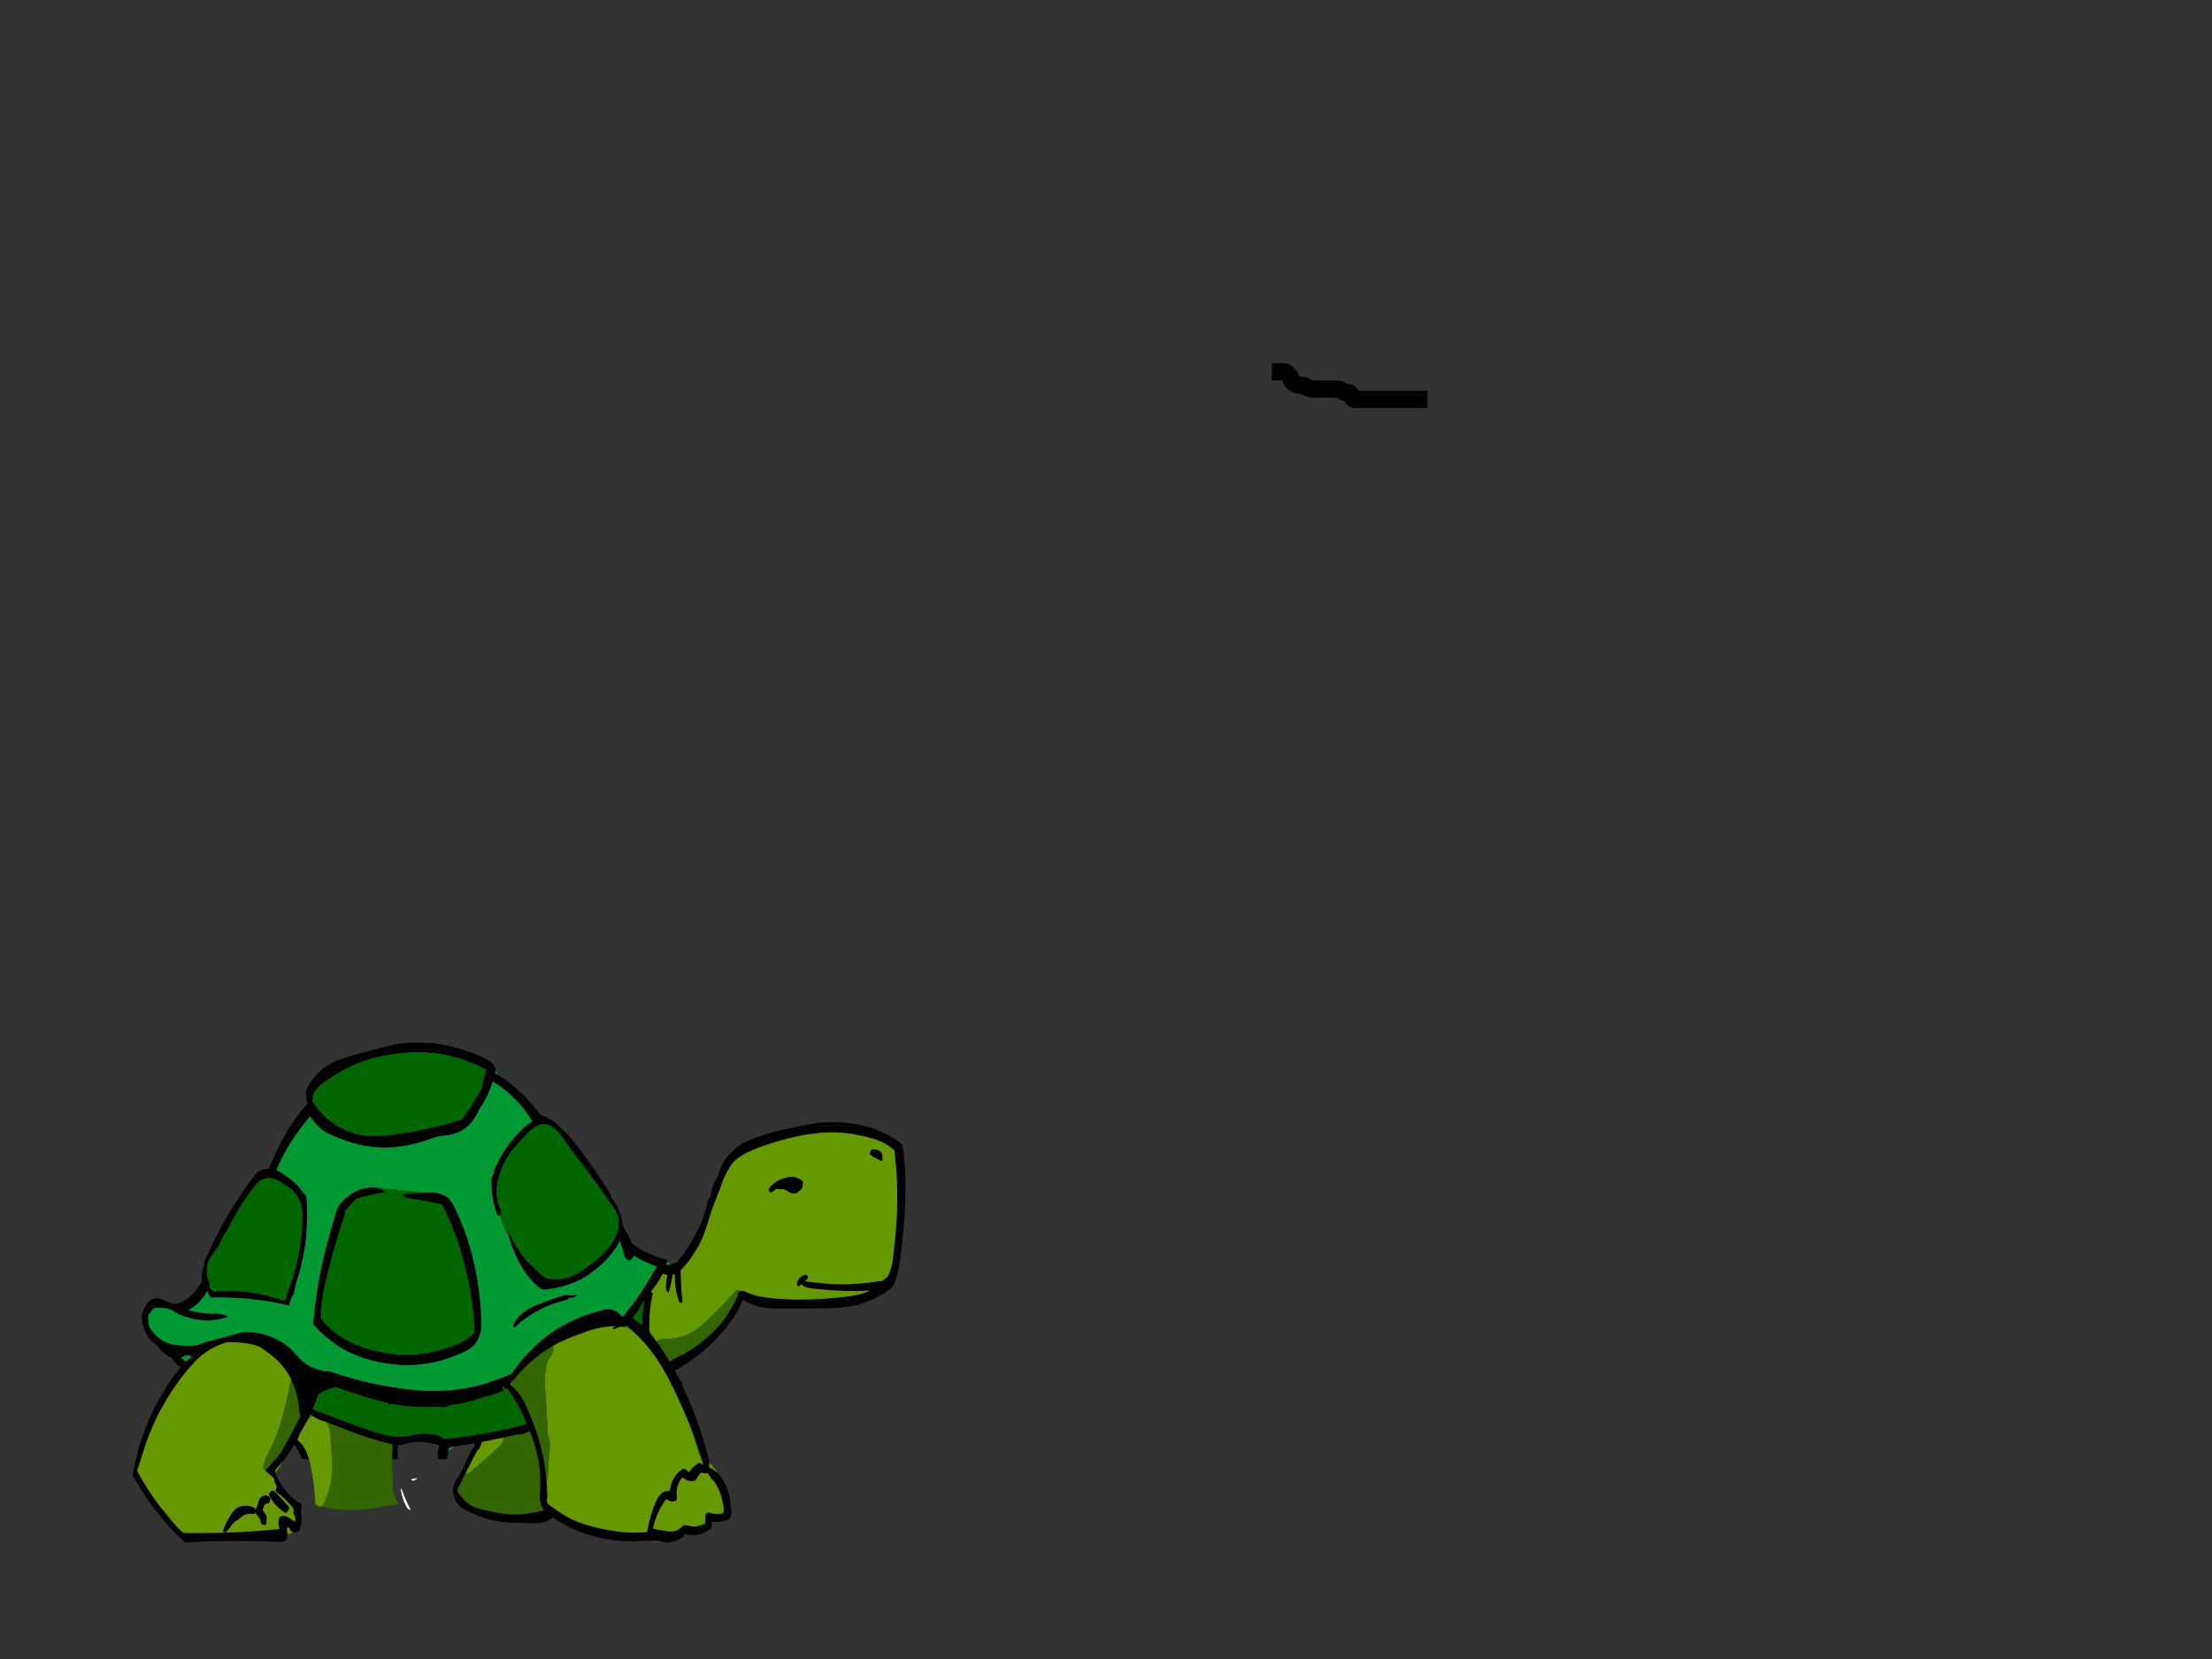 <?xml version="1.0"?><svg width="640" height="480" xmlns="http://www.w3.org/2000/svg">
 <rect width="100%" height="100%" fill="#333333" stroke="none"/>
 <title>Green Turtle</title>
 <g>
  <title>Layer 1</title>
  <g id="svg_2">
   <path fill-rule="evenodd" clip-rule="evenodd" d="m235.816,325.022c-1.478,0.257 -2.956,0.516 -4.434,0.773c6.121,0 12.24,0 18.361,0c0.173,0 0.346,0 0.519,0c-2.344,-0.503 -4.703,-0.956 -7.085,-1.058c-1.283,-0.055 -2.561,-0.07 -3.843,-0.034c-0.618,0.017 -1.236,0.059 -1.853,0.093c-0.446,0.023 -1.34,-0.044 -1.664,0.225" id="svg_3" stroke-width="68"/>
   <path fill-rule="evenodd" clip-rule="evenodd" d="m231.382,325.795c-5.45,1.162 -11.108,2.306 -16.248,4.888c-1.249,0.628 -2.411,1.674 -3.46,2.696c-0.961,0.938 -2.117,2.109 -2.676,3.477c-0.285,0.699 -0.651,1.316 -0.887,2.051c-0.126,0.395 -0.242,0.776 -0.336,1.185c-0.118,0.515 -0.282,0.619 -0.561,1.027c-0.849,1.243 -1.208,2.947 -1.593,4.462c-0.085,0.33 -0.169,0.661 -0.253,0.992c-0.024,-0.03 -0.048,-0.059 -0.072,-0.088c-0.163,0.254 -0.326,0.509 -0.489,0.764c-0.134,0.21 -0.091,0.431 -0.119,0.69c-0.087,0.802 -0.152,1.276 -0.479,1.969c0.324,0 1.667,0.216 1.804,-0.095c0.311,-0.711 0.636,-1.419 0.902,-2.158c0.521,-1.447 1.141,-2.854 1.623,-4.312c0.508,-1.533 1.135,-3.025 1.879,-4.409c0.34,-0.633 0.718,-1.292 1.117,-1.871c0.476,-0.692 0.981,-1.166 1.596,-1.667c2.332,-1.899 5.089,-2.787 7.731,-3.8c2.534,-0.971 5.177,-1.774 7.788,-2.364c5.475,-1.236 11.055,-2.123 16.623,-1.291c2.795,0.417 5.532,1.003 8.266,1.836c1.364,0.416 2.67,1.065 3.868,1.967c0.237,0.179 1.349,0.923 1.383,1.244c0.087,0.825 0.173,1.649 0.258,2.474c0.359,3.46 0.519,6.94 0.519,10.427c0,0.843 -0.01,1.686 -0.017,2.528c-0.003,0.309 -0.038,0.616 -0.038,0.924c0,0.633 -0.033,0.566 0.463,0.566c0.47,0 0.94,0 1.41,0c0.485,0 0.461,0.074 0.475,-0.544c0.019,-0.85 0.057,-1.7 0.077,-2.55c0.078,-3.348 0.039,-6.742 -0.216,-10.077c-0.122,-1.597 -0.193,-3.324 -0.554,-4.873c-0.098,-0.422 -0.122,-0.633 -0.405,-0.945c-0.212,-0.234 -0.454,-0.399 -0.702,-0.568c-0.615,-0.42 -1.226,-0.846 -1.86,-1.221c-2.49,-1.471 -5.115,-2.664 -7.836,-3.309c-0.743,-0.177 -1.615,-0.024 -2.368,-0.024c-1.841,0 -3.682,0 -5.523,0c-3.697,-0.002 -7.394,-0.002 -11.091,-0.002" id="svg_4" stroke-width="68"/>
   <path fill-rule="evenodd" clip-rule="evenodd" d="m154.013,324.448c-0.634,0.358 -1.215,0.872 -1.793,1.347c0.906,0 1.813,0 2.719,0c0.704,0 1.322,-0.615 2.017,-0.567c0.839,0.057 1.607,0.242 2.406,0.557c0.331,0.13 0.84,0.01 1.185,0.01c0.428,0 0.857,0 1.285,0c-1.605,-1.37 -3.395,-2.516 -5.268,-3.223c-0.096,0.289 -0.429,-0.336 -0.543,-0.486c-0.22,-0.289 -0.439,-0.578 -0.667,-0.857c-0.537,-0.655 -1.079,-1.3 -1.627,-1.942c-0.953,-1.119 -1.997,-2.159 -3.046,-3.139c-2.159,-2.015 -4.48,-3.936 -6.923,-5.398c-0.496,-0.296 -0.558,-0.211 -0.417,-0.872c0.038,-0.176 0.14,-0.668 0.057,-0.817c-0.361,-0.644 -0.765,-1.317 -1.311,-1.747c-1.091,-0.861 -2.404,-1.403 -3.628,-1.924c-2.702,-1.149 -5.446,-2.054 -8.258,-2.694c-2.58,-0.587 -5.281,-1.009 -7.909,-1.009c-2.578,0 -5.292,-0.129 -7.835,0.472c-5.561,1.315 -11.124,2.695 -16.577,4.576c-2.628,0.906 -4.93,2.576 -6.89,4.886c-0.953,1.123 -1.762,2.524 -2.389,3.945c-0.243,0.551 0.045,1.577 0.045,2.204c0,0.42 -0.068,0.81 0.145,1.151c0.027,0.044 0.259,0.381 0.237,0.404c-0.182,0.193 -0.364,0.385 -0.546,0.578c-1.647,1.744 -3.064,3.834 -4.434,5.896c1.127,0 2.252,0 3.379,0c0.097,0 0.37,-0.458 0.436,-0.541c0.228,-0.287 0.456,-0.574 0.684,-0.861c0.376,-0.474 0.792,-0.907 1.186,-1.358c0.471,0.705 0.952,1.357 1.487,1.991c0.185,0.219 0.484,0.663 0.721,0.769c0.163,0.073 0.461,0 0.632,0c1.708,0 3.416,0 5.125,0c-2.395,-1.5 -4.649,-3.446 -6.448,-5.914c-0.239,-0.328 -0.478,-0.656 -0.716,-0.987c-0.221,-0.309 -0.058,-0.728 -0.027,-1.132c0.035,-0.45 0.05,-0.655 0.209,-1.077c0.132,-0.348 0.375,-0.75 0.573,-1.048c0.831,-1.243 1.932,-2.166 3.071,-2.944c4.8,-3.282 9.901,-5.849 15.353,-6.972c5.337,-1.1 10.906,-1.756 16.307,-0.976c2.759,0.398 5.484,0.936 8.158,1.873c1.415,0.496 2.791,1.062 4.173,1.688c0.659,0.299 1.303,0.64 1.952,0.972c0.558,0.285 -0.108,1.718 -0.246,2.077c-0.287,0.754 -0.356,1.544 -0.479,2.35c-0.125,0.814 -0.267,1.359 -0.699,2.011c-0.797,1.204 -1.47,2.512 -2.215,3.767c-0.683,1.152 -1.515,2.175 -2.282,3.244c-0.265,0.37 -0.53,0.739 -0.795,1.109c-0.149,0.208 -0.804,0.267 -1.02,0.335c-0.704,0.225 -1.41,0.444 -2.115,0.664c-1.152,0.359 -2.321,0.647 -3.482,0.959c1.412,0 2.824,0 4.236,0c0.97,0 1.941,0 2.912,0c0.346,0 0.995,0.16 1.324,0c0.234,-0.114 0.529,-0.552 0.724,-0.762c0.249,-0.268 0.486,-0.551 0.707,-0.853c0.437,-0.601 0.845,-1.238 1.194,-1.917c0.309,-0.601 0.538,-1.261 0.914,-1.811c0.427,-0.625 0.837,-1.201 1.199,-1.9c0.943,-1.822 1.72,-3.643 2.412,-5.629c4.538,2.706 8.4,6.571 11.423,11.523m-64.752,-4.747c0.007,-0.031 -0.025,-0.119 0.018,-0.066c0.034,0.043 -0.008,0.022 -0.018,0.066" id="svg_5" stroke-width="68"/>
   <path fill-rule="evenodd" clip-rule="evenodd" d="m155.388,325.795c-0.77,0 -1.54,0 -2.31,0c-0.284,0 -0.568,0 -0.852,0c-0.193,0 -0.621,0.485 -0.783,0.634c-1.13,1.034 -2.214,2.109 -3.214,3.329c-1.939,2.366 -3.493,4.965 -4.868,7.853c-0.114,0.24 -0.209,0.489 -0.309,0.738c-0.048,0.12 -0.156,0.295 -0.172,0.429c-0.024,0.2 0.166,0.099 0.064,0.362c-0.106,0.269 -0.12,0.598 -0.226,0.853c-0.11,0.263 -0.406,0.443 -0.489,0.729c-0.124,0.43 -0.041,1.216 -0.035,1.674c0.011,0.693 0.033,1.379 0.066,2.07c0.057,1.167 0.279,2.347 0.521,3.474c0.137,0.637 0.327,1.253 0.507,1.873c0.075,0.259 1.225,0.093 1.475,0.093c-0.52,-1.472 -1.009,-2.968 -1.054,-4.599c-0.044,-1.573 0.052,-3.126 0.496,-4.62c0.112,-0.377 0.183,-0.847 0.395,-1.158c0.217,-0.318 0.374,-0.722 0.474,-1.115c0.195,-0.762 0.549,-1.428 0.906,-2.103c0.707,-1.334 1.52,-2.641 2.43,-3.778c1.097,-1.371 2.3,-2.595 3.468,-3.874c1.084,-1.187 2.18,-2.134 3.51,-2.863" id="svg_6" stroke-width="68"/>
   <path fill-rule="evenodd" clip-rule="evenodd" d="m161.832,325.795c-0.814,0 -1.629,0 -2.443,0c1.188,0.613 2.17,1.534 2.987,2.76c0.76,1.141 1.527,2.233 2.339,3.323c1.939,2.603 3.878,5.206 5.811,7.817c1.427,1.927 2.874,3.833 4.259,5.806c0.672,0.957 1.331,1.925 1.988,2.897c0.263,0.389 0.558,0.74 0.827,1.122c0.189,0.27 0.221,0.387 0.508,0.387c0.271,0 0.542,0 0.813,0c-2.858,-5.742 -6.508,-11.028 -10.182,-16.008c-2.139,-2.899 -4.313,-5.806 -6.907,-8.104" id="svg_7" stroke-width="68"/>
   <path fill-rule="evenodd" clip-rule="evenodd" d="m205.965,349.906c-0.355,0 -0.709,0 -1.065,0c-0.485,0 -0.633,-0.137 -0.855,0.388c-0.306,0.719 -0.498,1.509 -0.646,2.295c-0.135,0.719 -0.637,1.487 -0.95,2.123c-0.328,0.665 -0.646,1.353 -0.983,2.021c-0.69,1.362 -1.462,2.691 -2.282,3.94c-0.491,0.748 -0.986,1.488 -1.488,2.223c-0.412,0.602 -0.963,1.08 -1.387,1.687c-0.151,0.216 -0.284,0.715 -0.519,0.783c-0.33,0.097 -0.66,0.2 -0.993,0.28c-0.679,0.162 -1.359,0.266 -2.046,0.355c0.135,-0.484 0.267,-0.965 0.38,-1.457c-2.744,-0.669 -5.353,-1.669 -7.869,-3.177c-0.602,-0.361 -1.195,-0.75 -1.785,-1.139c-0.185,-0.122 -0.624,-0.309 -0.711,-0.525c-0.165,-0.412 -0.33,-0.822 -0.505,-1.227c-0.306,-0.707 -0.63,-1.399 -0.997,-2.061c-0.174,-0.314 -0.353,-0.617 -0.541,-0.92c-0.19,-0.308 -0.565,-0.707 -0.603,-1.102c-0.093,-0.971 -0.267,-1.988 -0.58,-2.893c-0.161,-0.464 -0.341,-0.918 -0.526,-1.369c-0.175,-0.428 -0.78,-0.226 -1.143,-0.226c3.423,5.842 -1.786,11.534 -5.448,14.675c-2.178,1.868 -4.574,3.67 -7.115,4.689c-1.269,0.509 -2.59,0.796 -3.928,0.773c-1.361,-0.024 -2.698,0.121 -3.965,-0.618c-0.6,-0.35 -1.028,-0.857 -1.556,-1.325c-0.558,-0.495 -1.079,-0.942 -1.588,-1.525c-0.474,-0.545 -1.074,-0.924 -1.564,-1.458c-0.508,-0.552 -0.987,-1.152 -1.447,-1.764c-1.815,-2.419 -3.362,-5.125 -4.597,-8.037c0.183,0.796 0.382,1.588 0.578,2.379c0.171,0.69 0.269,1.634 0.552,2.254c0.678,1.479 1.268,3.02 1.974,4.479c1.342,2.78 3.165,5.367 5.293,7.29c0.489,0.442 1.06,1.155 1.67,1.315c0.584,0.153 1.259,0.038 1.848,-0.046c1.348,-0.193 2.714,-0.338 4.036,-0.729c2.659,-0.786 5.248,-1.839 7.64,-3.491c3.602,-2.487 6.894,-5.449 9.118,-9.787c0.393,1.488 0.824,2.961 1.329,4.399c0.138,0.391 0.151,0.52 0.445,0.713c0.221,0.145 0.709,0.634 0.959,0.63c0.414,-0.008 0.846,-0.727 1.086,-1.038c0.194,-0.25 0.22,-0.274 0.466,-0.138c0.41,0.224 0.818,0.449 1.227,0.672c0.577,0.317 1.172,0.589 1.759,0.88c1.119,0.555 2.295,0.969 3.445,1.412c-0.821,1.082 -1.465,2.35 -2.182,3.535c-0.811,1.337 -1.633,2.659 -2.47,3.972c1.086,0 2.172,0 3.258,0c-0.122,-0.11 -0.251,-0.211 -0.38,-0.309c0.825,-1.006 1.65,-2.044 2.328,-3.205c0.316,-0.54 0.612,-1.093 0.913,-1.645c0.267,-0.488 0.357,-0.295 0.804,-0.108c0.231,0.097 0.494,0.122 0.734,0.166c-0.273,1.087 -0.413,2.04 -0.432,3.177c-0.004,0.269 -0.035,1.297 0.124,1.394c0.108,0.066 0.283,0.153 0.331,0.284c0.017,0.046 0.302,0.48 0.302,0.213c0,-0.273 0.166,-0.332 0.254,-0.541c0.105,-0.246 0.138,-0.584 0.201,-0.85c0.114,-0.479 0.226,-0.961 0.323,-1.446c0.098,-0.488 0.202,-0.977 0.287,-1.467c0.03,-0.174 0.043,-0.728 0.147,-0.85c0.096,-0.113 0.506,-0.129 0.633,-0.154c-0.034,1.267 0.008,2.444 0.163,3.698c0.041,0.338 0.08,1.435 0.291,1.646c0.102,0.102 0.621,0 0.751,0c0.251,0 0.5,0 0.751,0c-0.11,-1.779 -0.203,-3.538 -0.235,-5.32c-0.004,-0.277 -0.1,-0.797 -0.018,-1.06c0.098,-0.315 0.55,-0.648 0.755,-0.898c0.442,-0.541 0.896,-1.059 1.335,-1.609c1.785,-2.243 3.366,-4.886 4.459,-7.722c0.944,-2.457 1.675,-4.965 2.448,-7.505" id="svg_8" stroke-width="68"/>
   <path fill-rule="evenodd" clip-rule="evenodd" d="m188.696,374.016c-1.017,0 -2.034,0 -3.05,0c-0.545,0 -1.236,1.476 -1.59,1.967c-1.261,1.752 -2.589,3.407 -3.921,5.077c-0.89,-1.085 -1.925,-1.916 -3.187,-2.163c-1.289,-0.253 -2.583,0.099 -3.838,0.45c-2.713,0.758 -5.409,1.691 -7.991,2.973c-5.223,2.594 -9.854,6.267 -13.969,10.971c-0.787,0.899 -1.515,1.877 -2.246,2.844c-0.376,0.498 -0.725,1.026 -1.084,1.541c-0.101,0.145 -0.246,-0.03 -0.424,0.052c-0.292,0.133 -0.584,0.268 -0.876,0.401c0.792,0 1.585,0 2.377,0c0.119,0 0.599,0.093 0.691,-0.011c0.322,-0.362 0.644,-0.725 0.966,-1.087c0.956,-1.077 2.013,-2.081 3.076,-2.995c2.271,-1.951 4.629,-3.677 7.155,-5.092c2.517,-1.41 5.171,-2.28 7.802,-3.29c2.575,-0.988 5.31,-1.694 8.008,-1.907c0.426,-0.034 0.852,-0.067 1.278,-0.101c-0.259,0.257 -0.519,0.515 -0.778,0.772c0.188,0.027 0.737,-0.005 0.778,0.199c0.935,-0.984 2.624,-0.71 3.766,-0.817c-0.139,-0.096 -0.279,-0.192 -0.417,-0.287c0.251,-0.192 0.415,0.284 0.581,0.488c0.215,0.262 0.474,0.479 0.723,0.692c0.539,0.46 1.075,0.924 1.586,1.428c1.077,1.061 2.143,2.139 3.123,3.335c1.928,2.353 3.679,4.911 5.193,7.682c0.075,0.136 0.437,0.992 0.549,0.992c0.29,0 0.581,0 0.871,0c0.739,0 1.479,0 2.219,0c-0.276,-0.533 -0.547,-1.066 -0.834,-1.59c4.932,-2.705 9.564,-6.231 13.489,-10.814c1.891,-2.209 3.715,-4.536 5.117,-7.251c0.381,-0.738 0.734,-1.495 1.081,-2.258c0.098,-0.217 0.726,0.275 0.9,0.371c0.325,0.179 0.669,0.317 1.002,0.471c1.219,0.567 2.538,0.971 3.829,1.2c2.831,0.502 5.792,0.314 8.648,0.363c2.774,0.048 5.548,-0.026 8.321,-0.074c5.34,-0.092 10.682,-0.313 15.651,-2.982c0.922,-0.495 1.819,-1.039 2.733,-1.545c-1.594,0 -3.188,0 -4.782,0c-1.141,0 -2.202,0.42 -3.331,0.605c-2.793,0.461 -5.583,0.831 -8.395,1.066c-5.664,0.474 -11.278,0.321 -16.938,-0.163c-1.305,-0.112 -2.596,-0.391 -3.879,-0.699c-0.623,-0.15 -1.223,-0.356 -1.824,-0.6c-0.721,-0.293 -1.427,-0.209 -2.189,-0.209c-0.343,0 -0.686,0 -1.03,0c-0.28,0 -0.192,0.508 -0.192,0.725c0,0.582 -0.689,1.637 -0.973,2.128c-0.76,1.314 -1.489,2.622 -2.307,3.887c-1.536,2.376 -3.554,4.468 -5.577,6.205c-2.3,1.977 -4.669,3.775 -7.291,5.034c-0.636,0.306 -1.263,0.64 -1.894,0.963c-0.26,0.133 -0.522,0.263 -0.785,0.393c-0.207,0.104 -0.711,0.593 -0.888,0.537c-0.191,-0.06 -0.539,-0.899 -0.657,-1.096c-0.173,-0.289 -0.35,-0.574 -0.528,-0.859c-0.457,-0.728 -0.922,-1.442 -1.396,-2.154c-0.833,-1.254 -1.734,-2.449 -2.647,-3.615c-0.141,-0.18 -0.399,-0.378 -0.492,-0.601c-0.13,-0.31 -0.081,-0.864 -0.098,-1.205c-0.04,-0.768 -0.039,-1.538 -0.018,-2.307c0.035,-1.32 0.111,-2.655 0.3,-3.957c0.113,-0.772 0.235,-1.538 0.367,-2.305c0.082,-0.492 0.466,-1.414 0.134,-1.774m-5.63,7.397c1.187,-1.722 2.33,-3.475 3.459,-5.255c-0.475,2.379 -0.784,4.74 -0.761,7.198c-0.835,-0.757 -1.77,-1.378 -2.698,-1.943" id="svg_9" stroke-width="68"/>
   <path fill-rule="evenodd" clip-rule="evenodd" d="m197.222,374.016c-0.5,0 -1.001,0 -1.502,0c0.14,0.617 0.299,1.218 0.485,1.816c0.092,0.298 0.447,1.414 0.872,1.154c0.392,-0.24 0.387,-0.442 0.329,-0.976c-0.072,-0.665 -0.131,-1.327 -0.185,-1.994" id="svg_10" stroke-width="68"/>
   <path fill-rule="evenodd" clip-rule="evenodd" d="m193.42,374.016c-0.064,-0.013 -0.135,0 -0.2,0c0.027,0.05 0.09,0.12 0.127,0.154c0.025,-0.051 0.048,-0.102 0.073,-0.154" id="svg_11" stroke-width="68"/>
   <path fill-rule="evenodd" clip-rule="evenodd" d="m261.848,349.906c-0.754,0 -1.507,0 -2.261,0c-0.172,0 -0.153,1.738 -0.172,2.064c-0.098,1.793 -0.228,3.579 -0.374,5.367c-0.265,3.257 -0.513,6.717 -1.302,9.849c-0.184,0.73 -0.5,1.412 -0.851,2.039c-0.244,0.435 -0.308,0.372 -0.67,0.574c-0.192,0.107 -0.549,0.661 -0.702,0.686c-1.405,0.242 -2.809,0.472 -4.222,0.638c-2.795,0.328 -5.611,0.486 -8.418,0.442c-1.59,-0.024 -3.195,-0.08 -4.779,-0.254c-0.913,-0.1 -1.827,-0.184 -2.738,-0.312c-0.401,-0.056 -0.802,-0.108 -1.202,-0.172c-0.374,-0.06 -0.906,-0.033 -1.236,-0.234c0.276,-0.277 0.551,-0.554 0.827,-0.831c0.196,-0.197 -0.027,-0.63 -0.195,-0.803c-0.413,-0.43 -1.227,0.053 -1.665,0.342c-0.549,0.363 -1.044,0.949 -1.232,1.698c-0.089,0.355 -0.237,0.734 0.035,0.97c0.048,0.043 0.313,0.329 0.362,0.288c0.2,-0.17 0.4,-0.34 0.6,-0.509c0.323,-0.275 0.332,0.022 0.639,0.231c0.304,0.207 0.596,0.403 0.935,0.513c0.681,0.222 1.42,0.241 2.115,0.331c1.329,0.171 2.661,0.31 3.995,0.415c4.148,0.327 8.272,0.366 12.426,0.204c-0.46,0.187 -0.918,0.378 -1.375,0.574c1.594,0 3.188,0 4.782,0c0.257,0 0.514,0 0.771,0c0.161,0 0.431,-0.294 0.575,-0.395c0.569,-0.396 1.216,-0.774 1.684,-1.339c0.447,-0.543 0.66,-1.192 0.906,-1.899c0.207,-0.598 0.436,-1.251 0.579,-1.879c0.386,-1.697 0.662,-3.385 0.896,-5.122c0.605,-4.47 0.984,-8.961 1.267,-13.476" id="svg_12" stroke-width="68"/>
   <path fill-rule="evenodd" clip-rule="evenodd" d="m213.605,374.016c0.912,0 1.822,0 2.733,0c-0.778,-0.413 -2.073,-1.076 -2.733,0" id="svg_13" stroke-width="68"/>
   <path fill-rule="evenodd" clip-rule="evenodd" d="m110.82,328.599c-2.696,0.126 -5.363,0.112 -8.01,-0.622c-1.313,-0.364 -2.599,-0.846 -3.84,-1.491c-0.462,-0.239 -0.99,-0.692 -1.494,-0.692c-0.844,0 -1.687,0 -2.531,0c-1.002,0 -2.004,0 -3.005,0c2.224,2.053 4.885,3.11 7.531,4.078c2.592,0.948 5.291,1.556 7.983,1.872c5.437,0.638 10.916,-0.1 16.171,-1.88c1.082,-0.367 2.152,-0.846 3.263,-1.062c1.14,-0.222 2.294,-0.275 3.437,-0.474c0.853,-0.148 1.65,-0.5 2.445,-0.824c0.982,-0.4 1.757,-1.165 2.67,-1.711c-1.412,0 -2.824,0 -4.236,0c-1.394,0 -2.847,-0.148 -4.236,0c-1.341,0.144 -2.701,0.655 -4.028,0.929c-1.346,0.279 -2.693,0.578 -4.046,0.799c-2.687,0.44 -5.374,0.783 -8.074,1.077" id="svg_14" stroke-width="68"/>
   <path fill-rule="evenodd" clip-rule="evenodd" d="m87.432,325.795c-0.771,0 -1.542,0 -2.314,0c-0.339,0 -0.678,0 -1.017,0c-0.18,0 -0.45,0.623 -0.552,0.784c-0.832,1.31 -1.612,2.684 -2.326,4.096c-0.76,1.502 -1.454,3.061 -2.177,4.591c-0.348,0.738 -0.701,1.474 -1.051,2.21c-0.056,0.119 -0.281,0.767 -0.402,0.74c-0.321,-0.073 -0.674,-0.048 -0.994,0.039c-0.543,0.149 -1.055,0.3 -1.575,0.541c-0.563,0.261 -0.818,0.608 -1.229,1.14c-0.861,1.117 -1.7,2.241 -2.524,3.399c-1.514,2.129 -2.939,4.323 -4.333,6.572c0.329,0 0.658,0 0.987,0c0.25,0 0.891,0.151 1.113,0c0.219,-0.15 0.44,-0.718 0.588,-0.96c0.197,-0.322 0.382,-0.663 0.595,-0.97c0.857,-1.239 1.696,-2.525 2.624,-3.687c0.933,-1.167 1.83,-2.613 3.163,-3.095c1.169,-0.423 2.746,-0.381 3.904,0.137c0.504,0.225 0.986,0.463 1.463,0.764c0.433,0.273 0.76,0.708 1.222,0.887c0.941,0.363 1.842,1.167 2.548,1.992c0.727,0.85 1.367,1.773 1.761,2.92c0.214,0.62 0.358,1.24 0.484,1.896c0.055,0.286 1.227,0.117 1.489,0.117c-0.034,-0.617 -0.108,-1.247 -0.108,-1.864c0,-0.359 -0.045,-0.724 -0.068,-1.081c-0.015,-0.218 0.037,-0.754 -0.095,-0.921c-0.885,-1.121 -1.785,-2.192 -2.753,-3.207c-1.752,-1.837 -3.78,-3.188 -5.864,-4.364c2.057,-4.608 4.5,-8.842 7.44,-12.672" id="svg_15" stroke-width="68"/>
   <path fill-rule="evenodd" clip-rule="evenodd" d="m69.04,349.906c-0.329,0 -0.658,0 -0.987,0c-0.256,0 -0.885,-0.15 -1.113,0c-0.231,0.152 -0.471,0.763 -0.627,1.016c-0.177,0.288 -0.362,0.57 -0.53,0.867c-0.808,1.428 -1.636,2.843 -2.386,4.316c-1.514,2.975 -2.965,5.97 -4.272,9.09c-0.129,0.309 0.101,0.78 -0.048,1.098c-0.22,0.467 -0.359,0.862 -0.491,1.377c-0.184,0.715 -0.268,1.634 -0.175,2.377c0.067,0.538 0.117,0.665 -0.159,1.101c-0.233,0.368 -0.465,0.74 -0.716,1.089c-0.437,0.608 -0.892,1.188 -1.348,1.781c0.726,0 1.453,0 2.179,0c0.385,0 0.77,0 1.155,0c0.246,0 0.327,-0.307 0.45,-0.552c0.167,0.361 0.137,0.552 0.465,0.552c0.417,0 0.834,0 1.251,0c1.491,0 2.983,0 4.474,0c2.282,0 4.563,0 6.844,0c-2.63,-0.435 -5.356,-0.705 -8.01,-0.545c-0.808,0.049 -1.615,0.098 -2.422,0.146c-0.181,0.011 -0.579,0.11 -0.715,-0.018c-0.286,-0.268 -0.57,-0.533 -0.837,-0.83c-0.196,-0.219 -0.413,-0.455 -0.434,-0.74c-0.029,-0.395 0.085,-0.697 -0.018,-1.105c-0.086,-0.34 -0.276,-0.538 -0.399,-0.839c-0.144,-0.354 -0.211,-0.834 -0.248,-1.222c-0.144,-1.486 -0.074,-3.219 0.665,-4.441c0.842,-1.394 1.78,-2.711 2.742,-3.982c0.404,-0.534 0.544,-1.346 0.959,-1.913c0.232,-0.316 0.252,-0.732 0.455,-1.093c0.172,-0.307 0.364,-0.616 0.568,-0.89c0.888,-1.195 1.505,-2.741 2.238,-4.092c0.475,-0.876 0.973,-1.71 1.491,-2.548" id="svg_16" stroke-width="68"/>
   <path fill-rule="evenodd" clip-rule="evenodd" d="m88.88,349.906c-0.489,0 -0.977,0 -1.466,0c0.155,3.216 -0.085,6.455 -0.48,9.633c-0.388,3.132 -0.993,6.381 -1.959,9.329c-0.568,1.734 -1.148,3.446 -1.779,5.149c0.282,0 1.895,0.159 1.934,-0.098c0.128,-0.842 0.301,-1.65 0.514,-2.466c0.414,-1.593 0.956,-3.134 1.37,-4.73c0.767,-2.959 1.352,-6.063 1.61,-9.154c0.214,-2.564 0.256,-5.09 0.256,-7.663" id="svg_17" stroke-width="68"/>
   <path fill-rule="evenodd" clip-rule="evenodd" d="m59.664,374.016c-0.767,0 -1.534,0 -2.301,0c-0.449,0 -1.262,-0.217 -1.573,0.342c-0.252,0.453 -0.896,0.867 -1.267,1.159c-0.409,0.322 -0.874,0.573 -1.303,0.839c-1.052,0.651 -2.231,1.103 -3.417,0.786c-1.337,-0.357 -2.52,-1.219 -3.878,-1.464c-1.283,-0.232 -2.553,0.352 -3.415,1.521c-0.478,0.649 -0.683,1.4 -1.056,2.115c-0.21,0.402 -0.311,0.489 -0.366,0.995c-0.04,0.367 -0.04,0.756 -0.014,1.125c0.106,1.549 0.556,3.11 1.209,4.437c0.329,0.668 0.75,1.318 1.241,1.818c0.269,0.273 0.55,0.511 0.845,0.739c0.216,0.166 0.649,0.306 0.812,0.537c1.043,1.467 2.214,2.72 3.692,3.484c0.274,0.141 0.707,0.198 0.809,0.445c0.165,0.402 0.461,0.764 0.715,1.082c0.541,0.677 1.188,1.166 1.883,1.568c-0.666,0.839 -1.299,1.712 -1.937,2.584c0.776,0 1.553,0 2.33,0c0.502,0 1.016,-1.066 1.363,-1.479c0.904,-1.077 1.747,-2.191 2.752,-3.122c0.26,-0.241 0.523,-0.475 0.774,-0.73c0.293,-0.298 0.539,-0.441 0.834,-0.674c0.561,-0.441 1.125,-0.878 1.721,-1.248c1.201,-0.747 2.466,-1.44 3.766,-1.893c0.665,-0.232 1.375,-0.545 2.065,-0.634c0.695,-0.091 1.433,-0.016 2.13,0.012c1.363,0.056 2.729,0.242 4.076,0.497c1.337,0.253 2.539,0.613 3.743,1.382c1.218,0.778 2.413,1.644 3.537,2.613c1.135,0.978 2.161,2.116 3.084,3.382c0.225,0.308 0.432,0.63 0.644,0.952c0.161,0.243 0.361,0.818 0.58,0.943c0.176,0.101 0.591,0 0.78,0c3.68,0 7.359,0 11.039,0c1.328,0 2.656,0 3.984,0c-1.405,-0.467 -2.811,-0.931 -4.217,-1.393c-0.482,-0.158 -1.08,0.005 -1.589,-0.08c-0.6,-0.1 -1.218,-0.291 -1.805,-0.474c-1.324,-0.411 -2.62,-0.993 -3.788,-1.871c-1.215,-0.914 -2.161,-2.065 -3.21,-3.226c-1.927,-2.133 -4.535,-3.649 -7.018,-4.522c-2.701,-0.95 -5.383,-1.268 -8.186,-1.023c-1.306,0.114 -2.689,0.717 -3.968,1.058c-1.437,0.384 -2.861,0.838 -4.302,1.21c-1.28,0.332 -2.538,0.669 -3.788,1.114c-1.278,0.455 -2.663,0.451 -3.984,0.427c-2.582,-0.046 -5.281,-0.354 -7.493,-2.038c-1.104,-0.841 -2.096,-1.964 -2.842,-3.267c-0.325,-0.568 -0.394,-1.511 -0.466,-2.213c-0.08,-0.786 0.082,-1.5 0.517,-2.097c0.38,-0.522 0.859,-1.246 1.477,-1.279c0.715,-0.038 1.415,-0.081 2.129,-0.008c0.643,0.066 1.262,0.158 1.891,0.342c0.292,0.085 0.808,0.106 1.041,0.343c0.202,0.205 0.427,0.381 0.669,0.502c2.578,1.296 5.285,2.235 8.087,2.361c2.495,0.113 4.928,-0.267 7.355,-0.955c-1.653,-1.345 -3.628,-0.859 -5.505,-0.971c-2.053,-0.123 -4.046,-0.52 -6.062,-0.994c1.068,-0.57 2.055,-1.2 2.948,-2.133c0.831,-0.868 1.527,-1.897 2.228,-2.923m-5.883,18.304c0.404,-0.104 0.804,-0.192 1.213,-0.265c-0.055,0.164 -0.097,0.335 -0.127,0.508c0.302,-0.044 0.603,-0.088 0.905,-0.133c-0.727,0.458 -1.394,1.016 -2.027,1.611c-0.441,-0.46 -0.899,-0.89 -1.357,-1.324c0.38,-0.139 0.753,-0.253 1.141,-0.353c-0.072,-0.131 -0.152,-0.257 -0.253,-0.353c0.225,-0.242 0.361,0.117 0.506,0.31" id="svg_18" stroke-width="68"/>
   <path fill-rule="evenodd" clip-rule="evenodd" d="m85.115,374.016c-0.454,0 -1.78,-0.29 -2.013,0.197c-0.14,0.293 -0.117,0.664 -0.047,0.977c0.036,0.163 -0.527,0.811 -0.638,0.977c-0.323,0.484 -1.038,-0.076 -1.51,-0.231c-0.714,-0.236 -1.426,-0.449 -2.147,-0.651c-2.332,-0.655 -4.673,-1.269 -7.071,-1.269c-3.828,0 -7.655,0 -11.483,0c0.248,0.776 0.442,1.425 1.205,1.4c0.763,-0.024 1.524,-0.032 2.287,-0.032c1.386,0 2.775,0.058 4.16,0.101c2.753,0.086 5.518,0.406 8.252,0.796c1.863,0.266 3.715,0.619 5.564,1.006c0.464,0.097 0.925,0.205 1.387,0.315c0.112,0.027 0.494,0.204 0.533,0.048c0.067,-0.264 0.167,-0.512 0.242,-0.774c0.153,-0.532 0.358,-1.02 0.588,-1.509c0.202,-0.426 0.616,-0.87 0.69,-1.351" id="svg_19" stroke-width="68"/>
   <path fill-rule="evenodd" clip-rule="evenodd" d="m144.762,349.906c-0.483,0 -0.965,0 -1.448,0c0.206,0.591 0.47,2.07 1.14,1.866c0.317,-0.097 0.47,-0.429 0.543,-0.806c0.083,-0.429 -0.083,-0.669 -0.235,-1.06" id="svg_20" stroke-width="68"/>
   <path fill-rule="evenodd" clip-rule="evenodd" d="m92.99,411.021c2.642,0.868 5.231,1.91 7.837,2.923c2.738,1.064 5.496,1.992 8.288,2.819c0.579,0.172 1.142,0.356 1.726,0.494c0.445,0.106 0.891,0.211 1.336,0.317c0.108,0.026 0.201,-0.007 0.201,0.136c0,0.179 0.357,0.125 0.48,0.137c0.211,0.022 0.647,-0.081 0.639,0.222c-0.014,0.56 -0.029,1.121 -0.043,1.681c-0.021,0.814 -0.019,1.628 -0.026,2.443c0.567,0 1.134,0 1.701,0c-0.071,-1.363 -0.072,-2.719 -0.072,-4.085c1.339,0.107 2.645,-0.518 3.981,-0.733c1.436,-0.231 2.85,-0.223 4.29,-0.046c0.649,0.08 1.277,0.208 1.918,0.354c0.284,0.065 1.691,0.306 1.812,0.645c0.059,0.163 -0.186,0.918 -0.217,1.148c-0.055,0.401 -0.137,0.822 -0.146,1.228c-0.01,0.45 -0.017,0.898 -0.017,1.349c0,0.28 0.524,0.14 0.713,0.14c0.512,0 1.024,0 1.536,0c0.31,0 0.486,0.137 0.531,-0.249c0.119,-1.002 0.191,-2.024 0.315,-3.019c0.138,0.022 0.274,0.076 0.398,0.154c-0.1,-0.549 0.985,-0.476 1.334,-0.535c0.792,-0.133 1.585,-0.268 2.377,-0.402c1.164,-0.197 2.328,-0.392 3.493,-0.587c-0.07,0.357 -0.042,0.856 -0.239,1.124c-0.288,0.392 -0.557,0.775 -0.811,1.201c-0.445,0.741 -0.822,1.502 -1.176,2.312c0.432,0 1.504,0.275 1.748,-0.193c0.238,-0.456 0.476,-0.912 0.713,-1.368c0.149,-0.287 0.322,-0.832 0.544,-1.044c0.109,-0.105 0.255,-0.105 0.362,-0.221c0.089,-0.097 0.166,-0.318 0.234,-0.437c0.185,-0.326 0.36,-0.645 0.491,-1.009c0.04,-0.112 0.174,-0.708 0.247,-0.723c0.235,-0.048 0.471,-0.096 0.706,-0.144c2.948,-0.601 5.887,-1.301 8.839,-1.856c0.754,-0.141 1.522,-0.122 2.275,-0.282c0.691,-0.147 1.328,-0.501 1.943,-0.914c0.51,1.622 1.182,3.156 1.629,4.81c0.251,0.927 0.489,1.847 0.7,2.788c0.119,0.53 0.045,0.594 0.485,0.594c0.426,0 0.852,0 1.278,0c-0.715,-3.324 -1.603,-6.519 -2.727,-9.671c-0.998,-2.8 -2.184,-5.793 -3.708,-8.248c-0.943,-1.517 -2.081,-2.647 -3.34,-3.741c0.68,-0.744 1.314,-1.642 2.009,-2.407c-0.792,0 -1.585,0 -2.377,0c-0.706,0 -1.206,0.206 -1.889,0.474c-1.229,0.483 -2.46,0.928 -3.711,1.318c-2.694,0.839 -5.499,1.638 -8.272,1.963c-2.738,0.32 -5.455,0.551 -8.205,0.551c-2.663,0 -5.329,-0.209 -7.975,-0.576c-5.597,-0.775 -11.134,-1.871 -16.619,-3.447c-0.898,-0.258 -1.609,-0.283 -2.533,-0.283c-1.821,0 -3.643,0 -5.464,0c-2.931,0 -5.861,0 -8.792,0c1.492,2.861 2.401,5.914 2.735,9.288c0.038,0.38 0.051,0.78 0.107,1.156c0.024,0.16 0.067,0.321 0.105,0.477c0.034,0.144 0.24,0.532 0.239,0.648c-0.004,0.302 -0.477,0.916 -0.611,1.173c-0.181,0.349 -0.356,0.703 -0.532,1.056c-0.747,1.494 -1.533,2.96 -2.338,4.408c-0.568,1.022 -1.132,2.039 -1.724,3.04c-0.26,0.44 -0.478,1.018 -0.796,1.395c-0.401,0.475 -0.802,0.95 -1.204,1.425c0.677,0 1.354,0 2.03,0c0.114,0 0.554,0.086 0.633,-0.03c0.189,-0.278 0.379,-0.555 0.568,-0.832c0.765,-1.119 1.505,-2.247 2.218,-3.422c0.656,0.995 1.251,2.009 1.81,3.088c0.177,0.341 0.364,1.196 0.712,1.196c0.577,0 1.155,0 1.732,0c-0.698,-2.214 -1.696,-4.499 -3.512,-5.608c0.922,-1.929 1.992,-3.722 3.012,-5.589c0.266,-0.487 0.499,-1.006 0.748,-1.506c0.246,-0.495 0.406,-0.041 0.736,0.179c0.839,0.558 1.676,0.984 2.582,1.353m15.496,-6.005c0.64,0.165 1.277,0.361 1.919,0.512c0.348,0.082 0.697,0.164 1.045,0.245c0.246,0.058 0.947,0.05 0.838,0.479c0.448,-0.095 0.983,0.107 1.43,0.177c0,-0.059 0,-0.118 0,-0.177c2.274,0.354 4.55,0.701 6.843,0.818c2.275,0.115 4.551,0.049 6.824,-0.066c-0.116,0.416 0.78,0.105 1.007,0.08c0.42,-0.048 0.82,-0.016 1.238,0.031c-0.031,-0.114 -0.036,-0.243 -0.073,-0.353c2.508,-0.41 4.995,-0.856 7.462,-1.553c1.115,-0.315 2.212,-0.683 3.316,-1.051c1.245,-0.415 2.594,-0.567 3.758,-1.238c0,0.022 0,0.044 0,0.066c0.5,-0.271 1.018,-0.424 1.556,-0.53c-0.237,-0.646 0.606,-0.572 0.923,-0.796c0.272,0.606 0.906,1.186 1.282,1.729c0.438,0.634 0.869,1.273 1.271,1.943c0.809,1.348 1.526,2.76 2.188,4.222c0.344,0.762 0.686,1.527 1.027,2.292c0.013,0.031 -1.639,0.575 -1.814,0.625c-1.23,0.352 -2.476,0.61 -3.717,0.895c-1.527,0.35 -3.05,0.683 -4.583,0.986c-0.584,0.115 -1.168,0.229 -1.752,0.341c-0.455,0.087 -0.912,0.176 -1.367,0.263c-0.352,0.068 -0.322,-0.119 -0.591,-0.181c-0.154,-0.035 -0.44,0.085 -0.552,0.254c-0.175,0.261 -0.626,0.198 -0.885,0.235c-0.669,0.094 -1.338,0.19 -2.008,0.279c-1.414,0.189 -2.828,0.39 -4.245,0.538c-0.758,0.08 -1.516,0.159 -2.275,0.238c-0.188,0.02 -0.567,-0.395 -0.76,-0.506c-0.295,-0.169 -0.61,-0.318 -0.923,-0.431c-1.315,-0.472 -2.735,-0.546 -4.096,-0.584c-1.403,-0.039 -2.763,0.32 -4.14,0.572c-1.317,0.241 -2.65,0.335 -3.98,0.251c-2.758,-0.174 -5.403,-1.066 -8.058,-1.935c-2.522,-0.826 -5.011,-1.815 -7.509,-2.743c-2.883,-1.071 -5.765,-2.141 -8.647,-3.212c0.32,-0.74 0.616,-1.502 0.955,-2.226c0.14,-0.299 0.274,-0.628 0.38,-0.949c0.103,-0.314 0.182,-0.894 0.367,-1.13c0.41,-0.522 1.338,-0.792 1.878,-1.048c0.583,-0.275 1.188,-0.567 1.798,-0.734c0.392,-0.108 0.783,-0.215 1.175,-0.322c0.205,-0.056 0.526,0.149 0.721,0.218c0.728,0.254 1.453,0.52 2.184,0.763c1.366,0.453 2.73,0.908 4.1,1.342c1.495,0.474 2.993,0.924 4.493,1.373m37.073,-3.224c-0.015,-0.143 -0.124,-0.236 -0.235,-0.309c0.175,-0.096 0.35,-0.191 0.525,-0.286c-0.02,0.143 -0.004,0.264 0.009,0.408c0.014,0.162 -0.182,0.121 -0.299,0.187" id="svg_21" fill="black" stroke-width="68"/>
   <path fill-rule="evenodd" clip-rule="evenodd" d="m52.857,398.127c-0.776,0 -1.553,0 -2.33,0c-0.447,0 -0.903,0.963 -1.178,1.371c-0.91,1.35 -1.782,2.719 -2.622,4.135c-1.643,2.771 -3.047,5.727 -4.299,8.783c-1.282,3.126 -2.279,6.422 -3.075,9.776c0.377,0 0.755,0 1.132,0c0.359,0 0.323,-0.099 0.442,-0.5c0.247,-0.829 0.494,-1.655 0.771,-2.47c0.503,-1.485 1.031,-2.939 1.608,-4.383c1.222,-3.064 2.618,-6.049 4.225,-8.837c1.608,-2.791 3.367,-5.442 5.326,-7.876" id="svg_22" stroke-width="68"/>
   <path fill-rule="evenodd" clip-rule="evenodd" d="m76.897,425.307c-0.078,0.069 -0.146,0.163 -0.217,0.243c0.579,0.438 1.128,0.903 1.666,1.413c0.436,0.413 1.06,0.812 1.088,1.549c0.028,0.719 0.625,1.069 0.541,1.851c-0.026,0.243 -0.325,0.874 -0.202,1.067c0.213,0.335 0.524,0.513 0.818,0.727c1.139,0.826 2.182,1.892 3.162,2.975c0.373,0.413 1.164,1.104 1.164,1.736c0,0.346 -0.078,0.81 0,1.135c0.089,0.374 0.462,0.672 0.525,1.016c0.069,0.38 -0.06,0.903 -0.108,1.281c-1.239,-0.73 -2.164,-1.808 -3.625,-1.659c-0.225,0.023 -0.734,0.129 -0.901,0.335c-0.212,0.262 -0.216,0.903 -0.249,1.242c-0.078,0.809 0.068,1.463 0.375,2.18c-5.559,0.484 -11.135,0.966 -16.708,1.059c-2.751,0.047 -5.502,0.088 -8.254,0.088c-0.603,0 -1.206,0 -1.808,0c-0.336,0 -0.669,0.004 -1.006,-0.011c-0.354,-0.016 -0.445,-0.243 -0.707,-0.502c-1.09,-1.076 -2.14,-2.24 -3.14,-3.44c-1.903,-2.281 -3.793,-4.589 -5.467,-7.132c-0.883,-1.341 -1.75,-2.69 -2.565,-4.095c-0.439,-0.757 -0.873,-1.513 -1.292,-2.286c-0.209,-0.385 -0.32,-0.433 -0.181,-0.846c0.152,-0.454 0.307,-0.906 0.455,-1.362c0.18,-0.556 0.35,-1.119 0.525,-1.677c-0.377,0 -0.755,0 -1.132,0c-0.409,0 -0.334,0.154 -0.445,0.64c-0.193,0.845 -0.383,1.682 -0.542,2.536c-0.087,0.471 -0.175,0.942 -0.263,1.414c-0.042,0.229 0.43,0.848 0.535,1.04c0.339,0.619 0.701,1.219 1.063,1.818c1.632,2.698 3.376,5.296 5.284,7.712c1.905,2.414 3.906,4.714 6.035,6.831c0.527,0.523 1.061,1.036 1.598,1.543c0.148,0.14 0.465,0.585 0.662,0.573c0.363,-0.02 0.727,-0.041 1.09,-0.062c1.501,-0.085 2.999,-0.154 4.501,-0.201c5.441,-0.171 10.879,-0.246 16.322,-0.109c1.974,0.049 3.945,0.125 5.918,0.211c0.307,0.013 0.589,-0.138 0.875,-0.271c0.506,-0.234 0.637,-0.449 0.768,-1.112c0.177,-0.9 0.044,-1.953 0.018,-2.87c0.137,0.052 0.797,0.189 0.797,0.419c0,0.442 0.238,0.745 0.545,0.869c0.471,0.19 1.001,0.254 1.482,0.124c0.381,-0.102 0.588,-0.168 0.747,-0.604c0.134,-0.369 0.251,-0.736 0.357,-1.118c0.198,-0.716 0.327,-1.444 0.326,-2.208c-0.001,-0.395 -0.063,-0.774 -0.149,-1.152c-0.1,-0.439 -0.257,-0.676 -0.141,-1.101c0.103,-0.378 0.276,-0.589 0.26,-1.021c-0.012,-0.325 -0.133,-0.677 -0.203,-0.993c-0.069,-0.307 -0.492,-0.296 -0.726,-0.414c-0.306,-0.154 -0.592,-0.378 -0.869,-0.596c-0.556,-0.436 -1.093,-0.912 -1.611,-1.414c-1.509,-1.46 -2.758,-3.244 -3.748,-5.256c-0.234,-0.476 -0.319,-0.907 -0.438,-1.437c-0.132,-0.585 0.078,-0.921 0.458,-1.268c0.802,-0.73 1.525,-1.637 2.207,-2.526c-0.563,0 -1.126,0 -1.689,0c-0.604,0 -0.897,-0.11 -1.342,0.404c-0.801,0.924 -1.616,1.818 -2.439,2.709" id="svg_23" stroke-width="68"/>
   <path fill-rule="evenodd" clip-rule="evenodd" d="m135.15,422.193c-0.621,1.472 -1.248,2.932 -2.026,4.29c-0.73,1.273 -1.81,2.409 -2.039,3.998c-0.214,1.481 0.411,3.211 1.137,4.337c0.813,1.261 2.107,1.886 3.277,2.486c2.513,1.29 5.153,2.126 7.833,2.703c2.787,0.601 5.623,0.599 8.443,0.637c2.397,0.032 5.05,0.48 7.251,-0.898c0.198,-0.124 0.368,-0.314 0.543,-0.463c0.388,-0.332 0.448,-0.184 0.868,0.093c0.626,0.413 1.26,0.807 1.902,1.183c1.231,0.721 2.485,1.365 3.769,1.928c5.101,2.232 10.627,3.443 16.048,3.443c1.448,0 2.892,-0.053 4.339,-0.11c0.725,-0.029 1.451,-0.015 2.177,-0.022c0.496,-0.005 1.222,-0.23 1.687,-0.078c1.178,0.387 2.679,0.829 3.894,0.457c1.251,-0.382 2.335,-0.754 3.475,-1.534c0.214,-0.147 0.122,-0.7 0.289,-0.812c0.12,-0.081 0.787,0.17 0.959,0.21c0.649,0.149 1.316,0.147 1.974,0.122c1.307,-0.049 2.631,-0.477 3.762,-1.285c0.242,-0.172 0.489,-0.317 0.727,-0.504c0.355,-0.279 0.453,-0.345 0.471,-0.861c0.013,-0.388 0.017,-0.779 0.017,-1.166c0,-0.089 0.839,-0.048 0.961,-0.048c1.184,0 2.71,-0.031 3.8,-0.619c1.158,-0.624 0.926,-2.093 0.809,-3.386c-0.141,-1.549 -0.357,-3.217 -0.818,-4.68c-1.03,-3.266 -2.657,-5.76 -5.386,-7.037c-0.095,-0.045 -0.103,-1.992 -0.154,-2.332c-0.026,-0.172 -1.953,-0.05 -2.217,-0.05c0.175,0.596 0.351,1.192 0.526,1.788c-0.277,-0.222 -0.548,-0.441 -0.811,-0.687c-0.307,-0.289 -0.636,0.045 -0.947,0.26c-0.586,0.403 -1.113,0.871 -1.602,1.436c-0.244,0.282 -0.449,0.575 -0.654,0.899c-0.081,0.128 -0.665,-0.343 -0.776,-0.452c-0.681,-0.666 -1.046,-0.442 -1.756,0.044c-1.185,0.813 -2.067,2.084 -2.608,3.592c-0.137,0.382 -0.236,0.773 -0.343,1.169c-0.068,0.255 -0.041,0.988 -0.189,1.137c-0.078,0.08 -0.752,-0.018 -0.915,0.009c-0.328,0.055 -0.642,0.147 -0.94,0.322c-1.27,0.743 -1.869,2.174 -2.488,3.652c-0.598,1.432 -1.129,2.935 -1.497,4.482c-0.182,0.767 -0.38,1.539 -0.503,2.325c-0.025,0.156 -0.099,1.084 -0.214,1.091c-0.447,0.031 -0.895,0.062 -1.342,0.093c-1.342,0.093 -2.687,0.094 -4.03,0.032c-2.737,-0.126 -5.462,-0.594 -8.158,-1.169c-2.74,-0.584 -5.415,-1.377 -8.017,-2.587c-2.534,-1.179 -4.935,-2.75 -7.162,-4.638c-0.414,-0.351 -0.14,-1.488 -0.14,-2.047c0,-0.893 -0.04,-1.784 -0.071,-2.677c-0.06,-1.694 -0.27,-3.375 -0.469,-5.052c-0.099,-0.834 -0.26,-1.666 -0.39,-2.493c-0.092,-0.585 -0.059,-0.528 -0.542,-0.528c-0.39,0 -0.781,0 -1.171,0c0.43,2.56 0.61,5.128 0.567,7.74c-0.019,1.197 -0.201,2.414 -0.132,3.608c0.075,1.305 0.543,2.409 1.213,3.4c-2.667,0.661 -5.406,1.317 -8.142,1.198c-2.77,-0.121 -5.46,-0.391 -8.18,-1.085c-1.309,-0.334 -2.603,-0.511 -3.881,-1.047c-1.266,-0.531 -2.418,-1.495 -3.381,-2.617c-0.473,-0.552 -0.917,-1.197 -1.266,-1.871c-0.176,-0.342 -0.211,-0.312 -0.057,-0.627c0.205,-0.421 0.411,-0.842 0.616,-1.263c0.785,-1.61 1.569,-3.223 2.362,-4.827c0.437,-0.884 0.903,-1.743 1.364,-2.608c-0.549,-0.002 -1.098,-0.002 -1.646,-0.002m67.973,3.886c0.314,0.14 0.617,0.265 0.923,0.265c0.108,0 0.351,-0.277 0.38,-0.248c0.687,0.687 1.223,1.224 1.611,2.214c0.326,-0.367 0.542,0.264 0.737,0.548c0.227,0.332 0.418,0.692 0.617,1.049c0.398,0.713 0.704,1.487 1.003,2.266c0.54,1.401 0.81,2.967 0.973,4.493c0.008,0.069 0.146,1.006 0.054,1.032c-0.339,0.098 -0.681,0.228 -1.027,0.277c-0.628,0.088 -1.288,0.128 -1.914,0.005c-0.439,-0.086 -1.403,-0.629 -1.78,-0.335c-0.212,0.165 -0.562,0.364 -0.597,0.692c-0.046,0.438 -0.067,0.856 -0.058,1.299c0.008,0.388 0.032,0.758 -0.04,1.14c-0.04,0.217 -0.663,0.338 -0.862,0.41c-0.561,0.201 -1.202,0.424 -1.788,0.44c-0.635,0.017 -1.261,0.014 -1.89,-0.091c-0.517,-0.086 -1.327,-0.536 -1.778,-0.142c-1.123,0.98 -2.166,1.573 -3.567,1.674c-1.354,0.098 -2.775,-0.286 -4.106,-0.556c-0.356,-0.073 -0.711,-0.15 -1.067,-0.225c0.3,-1.697 0.828,-3.258 1.517,-4.771c0.318,-0.699 0.674,-1.371 1.071,-2.007c0.122,-0.196 1.113,-1.816 1.301,-1.702c0.622,0.378 2.855,1.349 2.99,-0.176c0.064,-0.721 -0.102,-1.491 -0.036,-2.241c0.076,-0.859 0.311,-1.666 0.656,-2.415c0.15,-0.325 0.325,-0.684 0.537,-0.952c0.142,-0.179 0.284,-0.358 0.425,-0.537c0.122,-0.155 0.306,0.12 0.434,0.226c0.556,0.463 1.197,0.767 1.871,0.83c0.36,0.034 0.704,0.004 1.063,-0.044c0.342,-0.046 0.548,-0.326 0.758,-0.653c0.216,-0.335 0.425,-0.679 0.655,-1c0.338,-0.466 0.427,-0.764 0.932,-0.764" id="svg_25" stroke-width="68"/>
   <path fill-rule="evenodd" clip-rule="evenodd" d="m197.476,400.224c-0.271,-0.36 -0.561,-0.714 -0.802,-1.105c-0.191,-0.31 -0.424,-0.992 -0.764,-0.992c-0.98,0 -1.961,0 -2.941,0c3.038,5.795 5.711,11.805 8.017,18.084c0.515,1.4 0.965,2.835 1.43,4.261c0.103,0.316 0.405,1.722 0.591,1.722c0.709,0 1.419,0 2.127,0c-1.738,-6.346 -3.807,-12.736 -6.484,-18.587c-0.313,-0.686 -0.627,-1.371 -0.942,-2.057c-0.088,-0.193 -0.174,-0.386 -0.259,-0.581c-0.104,-0.24 0.11,-0.424 0.027,-0.744" id="svg_26" stroke-width="68"/>
   <path fill-rule="evenodd" clip-rule="evenodd" fill="#669900" d="m208.338,343.988c-1.211,2.996 -2.452,5.988 -3.339,9.151c-0.806,2.869 -1.904,5.77 -3.39,8.211c-0.411,0.674 -0.829,1.339 -1.25,2.003c-0.428,0.674 -0.87,1.235 -1.36,1.85c-0.439,0.55 -0.892,1.066 -1.335,1.608c-0.184,0.225 -0.602,0.537 -0.695,0.825c-0.116,0.361 0.01,1.074 0.013,1.461c0.015,1.679 0.115,3.358 0.24,5.03c0.052,0.695 0.329,1.73 0.218,2.407c-0.115,0.701 -0.834,0.453 -1.023,-0.093c-0.838,-2.425 -1.347,-5.121 -1.151,-7.768c-0.127,0.026 -0.537,0.041 -0.633,0.154c-0.104,0.122 -0.118,0.677 -0.147,0.85c-0.087,0.497 -0.184,1 -0.292,1.49c-0.115,0.52 -0.228,1.04 -0.35,1.558c-0.129,0.544 -0.311,0.943 -0.496,1.445c-0.124,-0.13 -0.175,-0.407 -0.3,-0.498c-0.037,-0.027 -0.294,-0.179 -0.299,-0.232c-0.038,-0.488 -0.092,-0.975 -0.084,-1.466c0.017,-1.092 0.168,-2.015 0.43,-3.058c-0.24,-0.044 -0.503,-0.069 -0.734,-0.166c-0.447,-0.187 -0.536,-0.381 -0.804,0.108c-0.302,0.552 -0.598,1.105 -0.913,1.645c-0.678,1.161 -1.504,2.198 -2.328,3.205c0.148,0.111 0.519,0.339 0.561,0.574c0.038,0.213 -0.168,0.692 -0.212,0.931c-0.12,0.646 -0.241,1.293 -0.336,1.946c-0.191,1.314 -0.378,2.663 -0.413,3.999c-0.018,0.709 -0.034,1.414 -0.034,2.123c0,0.579 -0.085,1.417 0.084,1.946c0.198,0.612 0.571,0.974 0.936,1.452c0.403,0.527 0.799,1.059 1.188,1.601c0.539,-1.256 2.721,-0.798 3.636,-0.878c1.396,-0.122 2.785,-0.381 4.13,-0.871c2.577,-0.94 4.766,-2.545 6.863,-4.592c2.124,-2.073 4.209,-4.182 6.255,-6.366c0.534,-0.569 1.066,-1.141 1.596,-1.716c0.179,-0.193 0.447,-0.607 0.709,-0.614c0.385,-0.011 0.546,0.513 0.95,0.32c0.642,-0.307 1.243,0.013 1.842,0.31c0.647,0.32 1.288,0.577 1.968,0.772c2.653,0.759 5.34,0.976 8.053,1.16c2.832,0.192 5.648,0.326 8.474,0.027c0.602,-0.064 1.194,-0.126 1.799,-0.104c0.514,0.02 1.017,0.135 1.53,0.092c1.557,-0.13 3.113,-0.272 4.669,-0.426c2.671,-0.264 5.502,-0.543 8.068,-1.523c0.377,-0.144 0.754,-0.288 1.13,-0.431c-5.53,0.216 -11.032,0.076 -16.538,-0.634c-1.047,-0.135 -2,-0.191 -2.933,-0.828c-0.061,-0.042 -0.412,-0.424 -0.439,-0.401c-0.252,0.213 -0.503,0.427 -0.755,0.64c-0.137,0.115 -0.423,-0.262 -0.547,-0.371c-0.115,-0.1 0.07,-0.714 0.104,-0.85c0.284,-1.129 1.186,-1.818 2.073,-2.106c0.485,-0.158 0.765,-0.127 1.041,0.452c0.233,0.491 -0.574,0.97 -0.85,1.247c0.459,0.28 1.194,0.232 1.724,0.307c0.68,0.095 1.359,0.183 2.041,0.258c1.477,0.162 2.948,0.279 4.43,0.349c2.754,0.13 5.496,0.027 8.245,-0.189c1.374,-0.108 2.747,-0.279 4.113,-0.492c0.281,-0.044 0.561,-0.087 0.841,-0.134c0.321,-0.055 0.937,-0.007 1.214,-0.209c0.246,-0.179 0.403,-0.525 0.688,-0.684c0.369,-0.206 0.444,-0.16 0.689,-0.608c1.513,-2.773 1.533,-6.352 1.918,-9.554c0.799,-6.661 0.985,-13.62 0.546,-20.329c-0.105,-1.595 -0.251,-3.177 -0.417,-4.764c-0.053,-0.505 -0.106,-1.009 -0.159,-1.515c-0.026,-0.243 -0.492,-0.518 -0.636,-0.651c-0.519,-0.481 -1.072,-0.913 -1.658,-1.26c-2.528,-1.499 -5.351,-2.076 -8.098,-2.675c-5.428,-1.185 -10.937,-0.945 -16.361,0.076c-2.793,0.527 -5.533,1.256 -8.272,2.1c-2.676,0.824 -5.431,1.75 -7.978,3.057c-0.917,0.471 -1.794,1.058 -2.64,1.701c-0.902,0.685 -1.518,1.491 -2.134,2.536c-1.088,1.851 -2.094,3.906 -2.679,6.075m43.607,-9.803c-0.412,-0.306 -0.181,-1.05 0.062,-1.375c0.176,-0.235 0.704,-0.295 0.913,-0.283c0.822,0.048 1.694,0.374 2.178,1.226c0.247,0.435 0.226,0.981 0.199,1.485c-0.007,0.119 -0.024,0.553 -0.13,0.626c-0.098,0.067 -0.642,-0.256 -0.76,-0.303c-0.862,-0.342 -1.663,-0.865 -2.463,-1.375m-25.379,6.8c1.311,-0.372 2.596,-0.628 3.928,-0.198c0.45,0.146 1.516,0.509 1.755,1.059c0.109,0.25 -0.031,0.564 -0.036,0.773c-0.01,0.367 0.1,0.651 -0.153,0.984c-0.834,1.091 -1.666,1.929 -2.96,1.633c-0.604,-0.139 -1.13,-0.546 -1.666,-0.896c-0.591,-0.386 -1.106,-0.327 -1.738,-0.241c-0.39,0.053 -0.57,-0.318 -0.894,-0.145c-0.368,0.196 -0.731,0.383 -1.081,0.622c-0.344,0.234 -0.66,0.611 -1.03,0.23c-0.195,-0.2 -0.334,-0.686 -0.126,-0.95c1.104,-1.407 2.47,-2.345 4.001,-2.87" id="svg_27" stroke-width="68"/>
   <path fill-rule="evenodd" clip-rule="evenodd" d="m251.782,333.986c0.249,0.39 0.747,0.583 1.105,0.791c0.456,0.265 0.907,0.499 1.379,0.722c0.275,0.129 0.913,0.597 0.983,0.107c0.074,-0.52 0.135,-1.121 -0.05,-1.616c-0.366,-0.979 -1.2,-1.27 -2.005,-1.417c-0.42,-0.077 -0.57,0.009 -0.928,0.126c-0.563,0.183 -0.527,0.685 -0.483,1.288" id="svg_28" stroke-width="68"/>
   <path fill-rule="evenodd" clip-rule="evenodd" d="m227.579,340.721c-1.311,0.308 -2.625,0.791 -3.719,1.768c-0.366,0.326 -1.386,1.041 -1.386,1.673c0,0.346 0.106,0.623 0.38,0.754c0.371,0.178 0.725,-0.244 1.05,-0.466c0.286,-0.195 0.598,-0.337 0.898,-0.497c0.305,-0.162 0.475,0.145 0.833,0.145c0.603,0 1.114,-0.208 1.7,0.176c1.043,0.682 2.099,1.41 3.285,0.796c0.514,-0.266 1.241,-0.951 1.495,-1.57c0.156,-0.38 0.096,-0.673 0.145,-1.013c0.057,-0.408 0,-0.713 -0.308,-0.938c-1.24,-0.908 -2.961,-1.319 -4.372,-0.828" id="svg_29" stroke-width="68"/>
   <path fill-rule="evenodd" clip-rule="evenodd" fill="#009933" d="m187.954,385.189c-0.016,0.202 0.026,0.388 0.163,0.507c-0.054,-0.169 -0.109,-0.338 -0.163,-0.507" id="svg_30" stroke-width="68"/>
   <path fill-rule="evenodd" clip-rule="evenodd" fill="#009933" d="m199.575,364.478c0.128,-0.139 0.302,-0.263 0.362,-0.463c-0.121,0.154 -0.242,0.309 -0.362,0.463" id="svg_31" stroke-width="68"/>
   <path fill-rule="evenodd" clip-rule="evenodd" fill="#336600" d="m212.953,373.442c-2.071,2.243 -4.121,4.505 -6.297,6.596c-2.138,2.053 -4.136,4.131 -6.619,5.539c-2.47,1.398 -5.192,1.804 -7.886,1.882c-0.571,0.016 -1.218,-0.009 -1.706,0.406c-0.309,0.264 -0.41,0.338 -0.158,0.692c0.251,0.353 0.512,0.698 0.753,1.06c0.905,1.363 1.775,2.747 2.624,4.162c0.14,0.233 0.601,-0.225 0.787,-0.342c0.263,-0.165 0.553,-0.276 0.826,-0.415c0.612,-0.314 1.221,-0.644 1.84,-0.941c1.315,-0.632 2.531,-1.318 3.751,-2.193c2.309,-1.655 4.49,-3.496 6.51,-5.65c1.342,-1.432 2.609,-3.081 3.667,-4.83c0.565,-0.934 1.196,-1.888 1.639,-2.918c0.21,-0.489 0.637,-1.049 0.76,-1.568c0.052,-0.219 -0.076,-0.545 0,-0.751c0.086,-0.232 0.41,-0.398 0.579,-0.507c-0.307,-0.188 -0.773,-0.636 -1.067,-0.222" id="svg_32" stroke-width="68"/>
   <path fill-rule="evenodd" clip-rule="evenodd" fill="#009933" d="m237.192,375.804c-1.559,-0.173 -3.098,0.079 -4.652,0.243c1.678,-0.059 3.355,-0.126 5.032,-0.199c-0.126,-0.02 -0.252,-0.03 -0.38,-0.044" id="svg_33" stroke-width="68"/>
   <path fill-rule="evenodd" clip-rule="evenodd" fill="#006600" d="m174.033,344.43c-1.819,-2.455 -3.631,-4.918 -5.456,-7.367c-1.953,-2.62 -4.069,-5.145 -5.845,-7.948c-1.518,-2.396 -4.121,-4.7 -6.73,-3.611c-1.225,0.512 -2.494,1.313 -3.45,2.398c-0.995,1.127 -2.061,2.168 -3.043,3.308c-0.967,1.124 -1.952,2.32 -2.723,3.659c-0.385,0.669 -0.797,1.338 -1.13,2.05c-0.166,0.356 -0.398,0.725 -0.517,1.107c-0.114,0.369 -0.151,0.715 -0.314,1.071c-1.316,2.85 -1.5,6.321 -0.57,9.416c0.145,0.481 0.317,0.928 0.5,1.389c0.122,0.31 0.328,0.629 0.257,0.974c-0.04,0.192 -0.385,0.802 -0.36,0.884c0.133,0.437 0.246,0.895 0.403,1.32c0.666,1.8 1.432,3.469 2.31,5.127c-0.239,-0.963 -0.482,-1.924 -0.705,-2.893c1.235,2.91 2.78,5.723 4.642,8.094c0.517,0.657 1.031,1.304 1.587,1.909c0.522,0.569 1.134,0.974 1.645,1.56c0.49,0.562 1.072,0.949 1.566,1.485c0.514,0.558 1.091,0.945 1.72,1.271c1.195,0.617 2.677,0.432 3.945,0.396c1.359,-0.038 2.661,-0.373 3.937,-0.938c2.576,-1.143 4.945,-2.993 7.179,-4.909c0.992,-0.85 2.051,-1.792 2.888,-2.866c0.716,-0.919 1.556,-1.909 2.055,-3.018c0.655,-1.457 1.183,-2.879 1.183,-4.574c0,-1.675 -0.69,-3.201 -1.572,-4.43c-1.149,-1.604 -2.268,-3.244 -3.404,-4.865" id="svg_34" stroke-width="68"/>
   <path fill-rule="evenodd" clip-rule="evenodd" fill="#009933" d="m182.107,364.721c-0.343,-0.225 -0.955,-0.445 -1.212,-0.795c-0.256,-0.348 -0.38,-1.059 -0.521,-1.511c-0.356,-1.137 -0.695,-2.276 -1,-3.435c-1.443,2.815 -3.286,4.973 -5.452,6.953c-2.11,1.928 -4.573,3.745 -7.076,4.795c-1.322,0.554 -2.635,1.059 -3.994,1.46c-1.336,0.395 -2.699,0.573 -4.061,0.768c-0.572,0.082 -1.32,0.271 -1.886,0.122c-0.649,-0.17 -1.16,-0.743 -1.682,-1.213c-1.053,-0.952 -2.038,-2.052 -2.911,-3.245c-0.916,-1.251 -1.718,-2.58 -2.45,-4c-0.693,-1.346 -1.218,-2.815 -1.854,-4.202c-0.322,-0.701 -0.359,-1.496 -0.641,-2.211c-0.298,-0.757 -0.778,-1.495 -1.134,-2.219c-0.665,-1.353 -1.15,-2.82 -1.599,-4.294c-0.716,0.406 -0.907,-0.612 -1.14,-1.258c-0.287,-0.798 -0.492,-1.626 -0.704,-2.457c-0.396,-1.56 -0.543,-3.239 -0.586,-4.864c-0.011,-0.403 -0.014,-0.804 -0.014,-1.206c0,-0.296 -0.045,-0.907 0.036,-1.187c0.097,-0.336 0.447,-0.52 0.517,-0.872c0.04,-0.201 0.072,-0.385 0.145,-0.572c0.031,-0.079 0.108,-0.211 0.118,-0.3c0.008,-0.065 -0.147,-0.147 -0.12,-0.218c0.609,-1.515 1.326,-2.9 2.097,-4.295c1.149,-2.077 2.555,-3.979 4.079,-5.656c1.461,-1.608 3.151,-3.345 4.949,-4.358c-3.022,-4.952 -6.885,-8.818 -11.423,-11.525c-0.52,1.492 -1.049,2.961 -1.738,4.35c-0.351,0.707 -0.722,1.393 -1.104,2.075c-0.346,0.617 -0.834,1.085 -1.136,1.739c-1.238,2.677 -2.927,4.951 -5.29,6.166c-1.135,0.584 -2.319,0.913 -3.528,1.158c-1.262,0.257 -2.569,0.17 -3.808,0.615c-2.774,0.999 -5.534,1.82 -8.386,2.411c-5.147,1.067 -10.756,0.707 -15.812,-0.835c-2.34,-0.714 -4.583,-1.613 -6.84,-2.648c-2.108,-0.967 -3.814,-2.819 -5.216,-4.919c-3.908,4.469 -7.295,9.586 -9.739,15.434c2.44,1.377 4.822,3.033 6.775,5.326c0.545,0.639 1.079,1.282 1.604,1.945c0.448,0.567 0.335,1.372 0.378,2.141c0.098,1.715 0.179,3.455 0.096,5.173c-0.08,1.677 -0.139,3.344 -0.276,5.019c-0.135,1.649 -0.438,3.291 -0.739,4.905c-0.297,1.591 -0.646,3.175 -1.087,4.716c-0.447,1.564 -1.032,3.131 -1.343,4.744c-0.1,0.513 -0.199,1.026 -0.298,1.539c-0.076,0.392 -0.258,0.623 -0.462,0.946c-0.398,0.633 -0.657,1.45 -0.871,2.194c-0.091,0.315 -0.103,0.633 -0.388,0.565c-0.399,-0.095 -0.798,-0.196 -1.199,-0.285c-0.669,-0.149 -1.341,-0.28 -2.011,-0.418c-2.702,-0.557 -5.427,-0.877 -8.154,-1.172c-2.191,-0.237 -4.381,-0.332 -6.579,-0.383c-1.04,-0.024 -2.082,-0.065 -3.123,-0.033c-0.371,0.012 -0.741,0.023 -1.112,0.034c-0.281,0.009 -0.383,-0.179 -0.602,-0.403c-0.33,-0.335 -0.399,-1.095 -0.63,-1.556c-0.598,1.104 -1.387,2.274 -2.212,3.137c-1.017,1.062 -2.054,1.822 -3.272,2.472c1.973,0.463 3.928,0.865 5.938,0.986c1.907,0.115 3.952,-0.386 5.629,0.978c-2.544,0.721 -5.365,1.339 -7.985,0.924c-1.334,-0.211 -2.687,-0.395 -3.986,-0.843c-1.294,-0.447 -2.754,-0.898 -3.903,-1.775c-1.043,-0.795 -2.582,-0.901 -3.803,-0.945c-0.586,-0.021 -1.435,-0.154 -1.955,0.21c-0.24,0.168 -0.408,0.455 -0.552,0.74c-0.192,0.377 -0.516,0.442 -0.729,0.831c-0.328,0.601 -0.358,1.494 -0.194,2.178c0.096,0.402 0.172,0.758 0.172,1.18c0,0.267 0.374,0.741 0.506,0.945c0.832,1.282 1.845,2.332 3.013,3.127c2.307,1.571 5.093,1.702 7.721,1.75c1.222,0.022 2.613,-0.057 3.758,-0.615c1.259,-0.615 2.724,-0.777 4.053,-1.12c0.686,-0.178 1.308,-0.396 1.971,-0.659c0.645,-0.256 1.269,-0.326 1.931,-0.45c1.374,-0.258 2.698,-0.892 4.09,-1.013c2.672,-0.233 5.397,0.115 7.95,1.13c2.531,1.008 5.116,2.467 7.065,4.734c1.036,1.205 2.05,2.254 3.271,3.173c1.112,0.836 2.448,1.351 3.709,1.713c0.626,0.179 1.296,0.4 1.937,0.463c0.501,0.049 0.972,-0.065 1.463,0.094c1.48,0.481 2.959,0.956 4.444,1.412c2.566,0.788 5.17,1.502 7.78,2.03c5.645,1.141 11.32,2.086 17.05,2.158c5.318,0.066 10.773,-0.584 15.923,-2.254c1.392,-0.451 2.782,-0.903 4.152,-1.446c0.592,-0.235 1.183,-0.465 1.774,-0.703c0.239,-0.097 0.651,-0.383 0.905,-0.332c0.143,0.029 0.127,0.151 0.232,0c0.163,-0.232 0.325,-0.466 0.487,-0.699c1.814,-2.6 3.844,-4.942 6.02,-7.08c4.216,-4.142 9.129,-7.084 14.267,-9.066c2.14,-0.825 4.297,-1.451 6.501,-1.956c1.904,-0.436 3.718,0.573 5.039,2.186c1.777,-2.212 3.549,-4.429 5.133,-6.855c0.883,-1.352 1.756,-2.7 2.599,-4.091c0.731,-1.208 1.388,-2.503 2.224,-3.605c-1.527,-0.588 -3.032,-1.207 -4.516,-1.942c-0.287,-0.143 -0.572,-0.286 -0.855,-0.44c-0.264,-0.145 -1.01,-0.77 -1.291,-0.708c-0.159,0.035 -0.457,0.601 -0.564,0.732c-0.218,0.263 -0.508,0.36 -0.759,0.569m-17.866,11.128c-0.097,0.299 -0.577,0.276 -0.801,0.329c-0.399,0.096 -0.799,0.192 -1.199,0.287c-0.64,0.153 -1.267,0.398 -1.893,0.62c-1.26,0.448 -2.513,0.953 -3.72,1.589c-1.337,0.705 -2.639,1.453 -3.925,2.289c-1.139,0.74 -2.363,1.634 -3.325,2.68c-0.168,0.183 -0.42,0.545 -0.624,0.353c-0.333,-0.312 -0.367,-0.383 -0.111,-0.839c0.382,-0.679 0.808,-1.414 1.315,-1.963c1.102,-1.19 2.229,-2.087 3.599,-2.748c2.496,-1.206 5.078,-2.229 7.68,-3.034c0.933,-0.289 2,-0.805 2.953,-0.639c0.496,0.087 0.994,0.112 1.495,0.083c0.462,-0.026 0.906,-0.211 1.363,-0.245c-0.417,0.424 -0.876,0.679 -1.412,0.796c-0.339,0.073 -1.298,-0.073 -1.395,0.44m-56.045,-32.368c0.242,0.079 0.706,0.361 0.943,0.264c0.26,-0.105 0.451,-0.103 0.715,-0.069c0.922,0.117 1.844,0.234 2.767,0.351c1.301,0.165 2.606,0.293 3.909,0.434c1.329,0.143 2.662,0.259 3.994,0.367c1.389,0.113 2.819,0.338 4.209,0.222c1.341,-0.112 2.785,0.282 4.025,0.922c1.155,0.596 1.947,1.771 2.563,3.058c1.473,3.074 2.758,6.214 3.877,9.505c2.155,6.338 3.305,13.067 3.837,19.878c0.235,3.019 0.548,6.368 -0.752,9.073c-1.329,2.766 -4.146,3.73 -6.486,4.683c-5.099,2.074 -10.623,3.077 -15.998,2.712c-5.47,-0.371 -11.005,-1.639 -16.041,-4.343c-2.485,-1.335 -4.764,-3.1 -6.914,-5.114c-0.518,-0.485 -1.017,-1.023 -1.5,-1.559c-0.174,-0.194 -0.632,-0.552 -0.706,-0.818c-0.078,-0.275 0.079,-0.879 0.105,-1.164c0.158,-1.76 0.364,-3.501 0.582,-5.252c0.822,-6.606 2.321,-13.025 4.05,-19.351c0.459,-1.679 0.954,-3.341 1.447,-5.005c0.249,-0.839 0.517,-1.668 0.783,-2.499c0.211,-0.658 0.714,-1.219 1.126,-1.704c1.928,-2.273 4.488,-3.936 7.176,-4.317c0.31,-0.044 2.247,-0.094 2.288,-0.275" id="svg_35" stroke-width="68"/>
   <path fill-rule="evenodd" clip-rule="evenodd" d="m164.168,376.003c0.251,-0.652 0.885,-0.517 1.415,-0.589c0.546,-0.074 1.046,-0.378 1.463,-0.802c-0.605,0.045 -1.183,0.295 -1.802,0.261c-0.688,-0.038 -1.323,-0.229 -1.993,-0.05c-1.453,0.388 -2.878,0.887 -4.309,1.382c-2.525,0.874 -5.225,1.842 -7.476,3.519c-1.075,0.801 -2.27,2.133 -2.863,3.512c-0.218,0.507 -0.124,0.504 0.231,0.837c0.098,0.093 0.533,-0.417 0.639,-0.538c0.528,-0.601 1.224,-1.041 1.823,-1.527c2.205,-1.783 4.722,-3.184 7.223,-4.223c1.857,-0.772 3.726,-1.321 5.649,-1.782" id="svg_36" stroke-width="68"/>
   <path fill-rule="evenodd" clip-rule="evenodd" fill="#006600" d="m111.381,344.96c-1.329,0.183 -2.64,0.461 -3.958,0.743c-0.679,0.145 -1.358,0.286 -2.034,0.454c-0.637,0.158 -1.531,0.223 -2.118,0.569c-0.579,0.342 -1.143,1.076 -1.63,1.587c-0.462,0.484 -0.916,0.984 -1.342,1.514c-0.207,0.257 -0.63,0.586 -0.63,0.964c0,0.353 0.035,0.688 -0.075,1.016c-0.275,0.821 -0.563,1.638 -0.824,2.466c-2.021,6.398 -3.891,12.911 -5.21,19.585c-0.347,1.754 -0.556,3.501 -0.721,5.295c-0.029,0.319 -0.026,0.644 -0.034,0.964c-0.008,0.274 -0.14,0.984 0.011,1.204c0.435,0.63 0.864,1.251 1.383,1.784c2.132,2.188 4.424,3.996 7.049,5.166c1.262,0.563 2.476,1.146 3.781,1.577c1.3,0.43 2.603,0.815 3.927,1.12c2.692,0.619 5.416,0.97 8.156,1.035c5.461,0.129 10.828,-1.228 15.968,-3.399c1.31,-0.553 2.479,-1.369 3.559,-2.425c0.216,-0.211 0.592,-0.468 0.685,-0.793c0.107,-0.374 -0.054,-1.109 -0.073,-1.505c-0.037,-0.748 -0.083,-1.5 -0.149,-2.245c-0.309,-3.475 -0.783,-6.888 -1.412,-10.297c-1.197,-6.491 -3.21,-12.932 -5.827,-18.764c-0.325,-0.724 -0.642,-1.454 -0.978,-2.172c-0.265,-0.569 -0.568,-1.818 -1.125,-1.944c-1.526,-0.346 -3.049,-0.671 -4.582,-0.97c-1.216,-0.237 -2.432,-0.493 -3.653,-0.69c-0.704,-0.114 -1.595,-0.075 -2.259,-0.412c-0.202,-0.102 -0.64,-0.325 -0.507,-0.605c0.188,-0.396 0.523,-0.366 0.891,-0.388c2.189,-0.133 4.38,-0.206 6.57,-0.303c-2.482,-0.179 -4.967,-0.339 -7.443,-0.606c-1.222,-0.132 -2.446,-0.244 -3.666,-0.399c-0.785,-0.1 -1.571,-0.199 -2.356,-0.299c-0.534,-0.068 -1.15,-0.279 -1.668,-0.022c0.656,0.24 1.891,0.446 2.296,1.194" id="svg_37" stroke-width="68"/>
   <path fill-rule="evenodd" clip-rule="evenodd" d="m103.272,346.726c2.665,-0.772 5.388,-1.39 8.11,-1.766c-0.264,-0.488 -0.91,-0.69 -1.341,-0.846c-0.613,-0.222 -1.227,-0.433 -1.845,-0.633c-0.043,0.187 -1.498,0.163 -1.761,0.201c-0.704,0.1 -1.408,0.242 -2.095,0.462c-1.306,0.419 -2.527,1.152 -3.672,2.014c-0.542,0.409 -1.097,0.923 -1.556,1.464c-0.475,0.559 -1.082,1.161 -1.416,1.865c-0.313,0.658 -0.492,1.494 -0.705,2.212c-0.237,0.797 -0.473,1.594 -0.709,2.391c-1.871,6.307 -3.574,12.807 -4.516,19.431c-0.257,1.808 -0.505,3.613 -0.731,5.428c-0.091,0.728 -0.161,1.453 -0.226,2.186c-0.048,0.538 -0.097,1.077 -0.145,1.615c-0.039,0.428 0.151,0.502 0.413,0.807c1.962,2.271 4.215,4.157 6.585,5.728c4.736,3.137 10.269,4.77 15.608,5.373c5.409,0.612 10.897,0.144 16.145,-1.616c1.363,-0.456 2.703,-0.985 4.034,-1.569c1.222,-0.536 2.424,-1.125 3.456,-2.111c0.998,-0.954 1.544,-2.148 2.023,-3.554c0.485,-1.423 0.274,-3.297 0.228,-4.78c-0.21,-6.845 -1.354,-13.544 -3.176,-20.008c-0.875,-3.102 -1.997,-6.174 -3.292,-9.047c-0.669,-1.485 -1.29,-3.086 -2.178,-4.395c-0.846,-1.25 -1.986,-1.765 -3.23,-2.138c-0.792,-0.237 -1.435,-0.436 -2.246,-0.414c-0.478,0.013 -0.958,0.073 -1.437,0.094c-1.733,0.077 -3.464,0.154 -5.196,0.232c-0.366,0.016 -1.396,-0.094 -1.587,0.308c-0.171,0.36 0.035,0.52 0.344,0.676c0.269,0.137 0.54,0.171 0.827,0.217c1.542,0.248 3.075,0.526 4.611,0.825c1.243,0.242 2.487,0.475 3.725,0.756c0.592,0.134 1.523,0.051 1.839,0.727c0.35,0.749 0.702,1.495 1.042,2.251c1.343,2.992 2.676,6.069 3.653,9.275c1.934,6.345 3.498,12.86 4.099,19.617c0.159,1.788 0.279,3.572 0.367,5.367c0.02,0.405 -1.136,1.235 -1.403,1.473c-0.534,0.475 -1.117,0.897 -1.724,1.219c-2.474,1.307 -5.138,2.136 -7.762,2.84c-5.296,1.421 -10.884,1.431 -16.221,0.345c-5.401,-1.098 -10.745,-3.086 -15.119,-7.234c-0.521,-0.494 -1.004,-1.034 -1.481,-1.588c-0.225,-0.261 -0.416,-0.555 -0.616,-0.845c-0.262,-0.379 -0.216,-0.511 -0.202,-1.02c0.048,-1.749 0.242,-3.453 0.468,-5.18c0.205,-1.574 0.615,-3.226 0.982,-4.751c0.426,-1.772 0.863,-3.537 1.314,-5.298c0.804,-3.141 1.697,-6.253 2.668,-9.323c0.242,-0.767 0.481,-1.537 0.736,-2.298c0.276,-0.825 0.711,-1.688 0.711,-2.588c0,-0.552 0.066,-0.59 0.383,-0.984c0.229,-0.286 0.456,-0.57 0.698,-0.841c0.512,-0.573 1.022,-1.154 1.562,-1.686c0.311,-0.307 0.64,-0.589 0.959,-0.883" id="svg_38" stroke-width="68"/>
   <path fill-rule="evenodd" clip-rule="evenodd" fill="#009933" d="m137.322,385.475c-0.015,-0.002 -0.001,-0.139 -0.073,0.066c0.024,-0.022 0.048,-0.044 0.073,-0.066" id="svg_39" stroke-width="68"/>
   <path fill-rule="evenodd" clip-rule="evenodd" fill="#669900" d="m66.071,386.513c-0.97,0.087 -1.865,0.385 -2.77,0.817c0.925,-0.267 1.842,-0.569 2.77,-0.817" id="svg_40" stroke-width="68"/>
   <path fill-rule="evenodd" clip-rule="evenodd" fill="#006600" d="m186.525,376.158c-1.128,1.78 -2.272,3.533 -3.459,5.255c0.915,0.557 1.764,1.205 2.625,1.876c0.231,-0.48 0.096,-1.357 0.107,-1.897c0.012,-0.589 0.096,-1.187 0.146,-1.772c0.099,-1.172 0.353,-2.322 0.58,-3.461" id="svg_41" stroke-width="68"/>
   <path fill-rule="evenodd" clip-rule="evenodd" fill="#009933" d="m185.691,383.289c0.024,0.022 0.048,0.044 0.072,0.066c0.006,-0.081 0.013,-0.185 0,-0.265c-0.024,0.066 -0.053,0.131 -0.072,0.199" id="svg_42" stroke-width="68"/>
   <path fill-rule="evenodd" clip-rule="evenodd" fill="#669900" d="m177.093,384.416c0.259,-0.257 0.519,-0.515 0.778,-0.772c-2.704,0.215 -5.467,0.613 -8.073,1.566c-2.724,0.995 -5.429,1.975 -8.074,3.252c-0.621,0.3 -1.213,0.647 -1.81,1.011c0.708,1.523 -0.686,2.949 -1.317,4.099c-0.72,1.313 -0.734,3.142 -0.94,4.65c-0.123,0.901 -0.144,1.516 -0.068,2.418c0.075,0.895 0.161,1.789 0.226,2.685c0.122,1.655 0.255,3.308 0.348,4.965c0.105,1.886 0.196,3.768 0.274,5.655c0.015,0.378 0.031,0.754 0.046,1.132c0.012,0.293 0.253,0.696 0.328,0.98c0.188,0.704 0.293,1.511 0.27,2.252c-0.05,1.607 -0.276,3.203 -0.397,4.805c-0.116,1.53 0.017,3.28 -0.398,4.733c-0.217,0.76 -0.052,1.592 -0.001,2.392c0.025,0.396 0.028,0.797 0.042,1.194c0.009,0.25 0.017,0.499 0.026,0.748c0.006,0.16 0.122,0.269 0.13,0.412c0.017,0.294 -0.175,0.747 -0.194,1.068c-0.017,0.298 -0.021,0.911 0.104,1.184c0.219,0.477 1.076,0.974 1.46,1.254c2.323,1.692 4.78,3.275 7.38,4.236c2.616,0.967 5.268,1.728 7.977,2.196c2.724,0.471 5.48,0.965 8.24,0.902c0.677,-0.016 1.357,-0.007 2.033,-0.054c0.447,-0.031 0.893,-0.062 1.34,-0.093c0.471,-0.033 0.421,-0.006 0.514,-0.586c0.248,-1.566 0.61,-3.106 1.084,-4.592c0.869,-2.73 2.117,-6.969 5.045,-6.752c0.431,0.032 0.333,-0.201 0.412,-0.704c0.057,-0.364 0.154,-0.704 0.249,-1.056c0.177,-0.661 0.426,-1.314 0.772,-1.867c0.348,-0.555 0.693,-1.023 1.124,-1.486c0.438,-0.471 1.079,-1.089 1.653,-1.268c0.559,-0.176 0.891,0.491 1.345,0.737c0.465,0.252 0.376,0.176 0.7,-0.274c0.205,-0.284 0.451,-0.571 0.688,-0.817c0.46,-0.477 0.962,-0.846 1.484,-1.206c0.278,-0.192 0.487,-0.366 0.746,-0.122c0.262,0.247 0.533,0.466 0.811,0.687c-0.257,-0.893 -0.515,-1.786 -0.772,-2.679c-0.077,-0.267 -0.383,-0.275 -0.431,-0.463c-0.105,-0.415 -0.21,-0.83 -0.315,-1.246c-0.455,-1.796 -0.963,-3.424 -1.592,-5.139c-1.127,-3.067 -2.398,-6.066 -3.743,-8.998c-2.672,-5.824 -5.613,-11.686 -9.617,-16.298c-1.316,-1.514 -2.686,-2.955 -4.168,-4.221c-0.757,-0.647 -1.626,-1.028 -2.564,-1.028c-0.764,0 -1.767,0.062 -2.379,0.706c-0.041,-0.206 -0.591,-0.173 -0.778,-0.2" id="svg_43" stroke-width="68"/>
   <path fill-rule="evenodd" clip-rule="evenodd" fill="#009933" d="m181.637,383.798c-0.311,0.03 -0.616,0.048 -0.923,0.111c0.501,0.169 1.001,0.339 1.502,0.507c-0.208,-0.197 -0.394,-0.391 -0.579,-0.618" id="svg_44" stroke-width="68"/>
   <path fill-rule="evenodd" clip-rule="evenodd" fill="#009933" d="m181.637,383.798c-0.133,-0.186 -0.185,-0.466 -0.417,-0.287c0.138,0.095 0.278,0.191 0.417,0.287" id="svg_45" stroke-width="68"/>
   <path fill-rule="evenodd" clip-rule="evenodd" fill="#009933" d="m202.255,420.869c0.12,0.073 0.241,0.147 0.361,0.22c-0.444,-1.363 -0.891,-2.724 -1.34,-4.084c0.326,1.288 0.653,2.576 0.979,3.864" id="svg_46" stroke-width="68"/>
   <path fill-rule="evenodd" clip-rule="evenodd" fill="#336600" d="m159.226,392.563c0.377,-0.602 0.844,-1.309 0.887,-2.098c0.01,-0.186 -0.01,-0.906 -0.2,-0.993c-0.158,-0.073 -0.906,0.534 -1.063,0.626c-1.206,0.71 -2.393,1.577 -3.517,2.466c-2.381,1.883 -4.587,4.089 -6.607,6.518c-0.165,0.198 -1.104,1.495 -0.794,1.756c0.582,0.488 1.111,1.009 1.628,1.597c0.943,1.07 1.741,2.357 2.376,3.723c1.349,2.911 2.552,5.855 3.568,8.953c1.395,4.251 2.168,8.629 2.656,13.154c0.054,-0.279 0.147,-0.56 0.234,-0.827c0.103,-0.314 0.075,-0.748 0.118,-1.087c0.099,-0.788 0.05,-1.618 0.111,-2.416c0.128,-1.68 0.345,-3.362 0.44,-5.042c0.044,-0.784 0.003,-1.565 -0.143,-2.332c-0.124,-0.655 -0.425,-1.219 -0.452,-1.888c-0.075,-1.83 -0.152,-3.658 -0.253,-5.486c-0.166,-2.991 -0.406,-5.972 -0.658,-8.953c-0.115,-1.355 0.198,-2.723 0.369,-4.066c0.174,-1.36 0.516,-2.586 1.302,-3.606" id="svg_47" stroke-width="68"/>
   <path fill-rule="evenodd" clip-rule="evenodd" fill="#009933" d="m147.731,400.335c-0.058,0.044 -0.114,0.14 -0.163,0.199c0.04,0.054 0.126,0.131 0.181,0.154c0.026,-0.169 0.05,-0.339 0.072,-0.508c-0.069,0.038 -0.062,0.083 -0.09,0.154" id="svg_48" stroke-width="68"/>
   <path fill-rule="evenodd" clip-rule="evenodd" fill="#669900" d="m147.821,400.18c-0.031,0.238 -0.16,0.544 0.091,0.641c-0.015,-0.573 0.331,-1.008 0.579,-1.457c-0.223,0.272 -0.447,0.544 -0.67,0.817" id="svg_49" stroke-width="68"/>
   <path fill-rule="evenodd" clip-rule="evenodd" fill="#336600" d="m158.321,434.381c0,0.217 -0.063,0.438 0.108,0.552c-0.066,-0.172 -0.079,-0.364 -0.108,-0.552" id="svg_50" stroke-width="68"/>
   <path fill-rule="evenodd" clip-rule="evenodd" fill="#336600" d="m158.483,432.592c-0.033,-0.099 -0.085,-0.193 -0.126,-0.287c0,0.287 0,0.574 0,0.861c0.01,-0.198 0.048,-0.399 0.126,-0.574" id="svg_51" stroke-width="68"/>
   <path fill-rule="evenodd" clip-rule="evenodd" fill="#669900" d="m189.04,441.778c-0.03,0.169 -0.06,0.339 -0.09,0.507c1.401,0.295 2.798,0.56 4.212,0.755c1.101,0.151 2.751,0.012 3.644,-0.899c0.396,-0.403 0.961,-0.998 1.488,-0.866c0.631,0.158 1.268,0.209 1.897,0.337c1.238,0.253 2.502,-0.432 3.638,-0.949c0.344,-0.157 0.237,-0.572 0.219,-0.981c-0.017,-0.408 -0.001,-0.807 0.041,-1.212c0.041,-0.391 0.252,-0.547 0.515,-0.751c0.331,-0.257 0.542,-0.099 0.893,0.008c0.623,0.19 1.227,0.319 1.87,0.319c0.306,0 0.61,-0.012 0.914,-0.055c0.385,-0.054 0.697,-0.342 1.034,-0.568c0.292,-0.196 -0.041,-1.673 -0.117,-2.105c-0.14,-0.802 -0.334,-1.584 -0.545,-2.361c-0.424,-1.562 -1.175,-3.072 -2.036,-4.327c-0.18,-0.263 -0.295,-0.64 -0.58,-0.32c-0.302,-0.768 -0.621,-1.223 -1.16,-1.763c-0.162,-0.162 -0.429,-0.618 -0.577,-0.346c-0.052,0.095 -0.262,0.158 -0.344,0.165c-0.306,0.027 -0.582,-0.287 -0.871,-0.287c-0.473,0 -0.579,0.331 -0.891,0.764c-0.312,0.435 -0.785,1.569 -1.296,1.637c-0.671,0.091 -1.312,0.126 -1.964,-0.127c-0.3,-0.116 -0.581,-0.264 -0.85,-0.463c-0.139,-0.103 -0.273,-0.209 -0.408,-0.321c-0.24,-0.2 -0.21,-0.153 -0.411,0.101c-0.961,1.213 -1.508,2.782 -1.508,4.477c0,0.501 0.203,1.214 0.054,1.67c-0.163,0.499 -0.713,0.608 -1.12,0.608c-0.454,0 -0.933,-0.059 -1.349,-0.313c-0.132,-0.081 -0.483,-0.394 -0.587,-0.267c-0.207,0.254 -0.447,0.495 -0.631,0.774c-1.433,2.168 -2.462,4.472 -3.086,7.158" id="svg_52" stroke-width="68"/>
   <path fill-rule="evenodd" clip-rule="evenodd" fill="#009933" d="m204.046,440.563c-0.861,0.392 -1.741,0.689 -2.606,1.059c0.439,-0.188 2.653,-0.306 2.606,-1.059" id="svg_53" stroke-width="68"/>
   <path fill-rule="evenodd" clip-rule="evenodd" fill="#009933" d="m208.518,437.958c0.385,-0.111 0.973,-0.037 0.923,-0.619c-0.307,0.206 -0.615,0.413 -0.923,0.619" id="svg_54" stroke-width="68"/>
   <path fill-rule="evenodd" clip-rule="evenodd" fill="#006600" d="m140.345,309.302c-5.16,-2.634 -10.502,-4.287 -16.093,-4.725c-2.694,-0.211 -5.419,-0.206 -8.105,0.136c-2.71,0.345 -5.428,0.685 -8.09,1.422c-2.687,0.743 -5.337,1.703 -7.881,3.007c-2.582,1.323 -4.955,2.979 -7.351,4.731c-0.572,0.418 -0.996,1.071 -1.449,1.651c-0.435,0.559 -0.868,1.362 -0.868,2.139c0,0.846 0.099,1.341 0.573,1.992c0.457,0.628 0.935,1.23 1.445,1.795c0.501,0.555 1.012,1.196 1.62,1.563c0.239,0.145 0.643,0.249 0.833,0.464c0.111,0.126 0.116,0.391 0.217,0.53c0.118,0.162 0.349,0.281 0.497,0.399c1.138,0.914 2.377,1.665 3.637,2.291c5.077,2.527 10.523,2.116 15.847,1.387c5.499,-0.754 10.978,-1.912 16.341,-3.589c0.465,-0.145 0.929,-0.291 1.394,-0.436c0.182,-0.057 0.57,-0.079 0.7,-0.26c0.501,-0.699 1.005,-1.394 1.516,-2.082c0.783,-1.055 1.545,-2.168 2.196,-3.358c0.352,-0.644 0.718,-1.25 1.077,-1.889c0.384,-0.683 0.841,-1.18 1.046,-1.981c0.17,-0.664 0.156,-1.398 0.314,-2.07c0.184,-0.774 0.638,-1.56 0.718,-2.347c0.027,-0.264 -0.043,-0.534 -0.136,-0.772" id="svg_55" stroke-width="68"/>
   <path fill-rule="evenodd" clip-rule="evenodd" fill="#009933" d="m90.474,318.222c-0.105,0.541 -0.012,0.573 0.29,0.994c-0.121,-0.324 -0.252,-0.637 -0.29,-0.994" id="svg_56" stroke-width="68"/>
   <path fill-rule="evenodd" clip-rule="evenodd" fill="#009933" d="m94.981,323.477c-0.357,-0.197 -0.712,-0.397 -1.068,-0.596c0.422,0.393 0.846,0.764 1.285,1.126c-0.073,-0.176 -0.145,-0.353 -0.218,-0.53" id="svg_57" stroke-width="68"/>
   <path fill-rule="evenodd" clip-rule="evenodd" fill="#006600" d="m82.291,342.862c-1.865,-1.8 -5.168,-2.837 -7.284,-1.083c-1.158,0.96 -2.097,2.42 -3.031,3.685c-0.841,1.139 -1.635,2.34 -2.395,3.561c-0.863,1.385 -1.69,2.79 -2.475,4.243c-0.403,0.747 -0.775,1.509 -1.148,2.279c-0.319,0.66 -0.791,1.212 -1.176,1.821c-0.083,0.132 -0.195,0.289 -0.249,0.441c-0.056,0.158 -0.018,0.409 -0.113,0.538c-0.233,0.317 -0.422,0.633 -0.6,1c-0.135,0.28 -0.221,0.734 -0.393,0.961c-0.274,0.362 -0.547,0.724 -0.822,1.086c-0.475,0.627 -0.904,1.322 -1.352,1.978c-0.38,0.555 -0.938,1.208 -1.098,1.902c-0.348,1.512 -0.393,3.175 -0.017,4.679c0.074,0.298 0.297,0.512 0.385,0.816c0.113,0.385 0.135,0.708 0.082,1.111c-0.061,0.469 1.094,1.258 1.416,1.442c0.241,0.137 0.434,0.301 0.699,0.285c0.471,-0.029 0.943,-0.057 1.414,-0.085c0.705,-0.042 1.407,-0.066 2.113,-0.079c1.367,-0.023 2.739,0.122 4.104,0.211c2.742,0.182 5.498,0.804 8.171,1.549c0.654,0.182 1.303,0.388 1.953,0.587c0.277,0.084 0.55,0.193 0.824,0.29c0.253,0.09 0.71,0.376 0.956,0.275c0.206,-0.084 0.421,-0.578 0.584,-0.797c0.302,-0.404 0.103,-0.538 0.176,-1.037c0.101,-0.69 0.491,-1.603 0.778,-2.219c0.644,-1.377 1.054,-3.044 1.458,-4.546c0.392,-1.46 0.735,-2.921 1.058,-4.407c0.674,-3.104 0.994,-6.411 1.111,-9.618c0.086,-2.38 0.068,-4.572 -0.881,-6.714c-0.846,-1.907 -2.576,-3.51 -4.248,-4.155" id="svg_58" stroke-width="68"/>
   <path fill-rule="evenodd" clip-rule="evenodd" fill="#009933" d="m60.587,372.029c-0.108,0.298 0.58,0.9 0.757,1.084c0.18,0.188 0.376,0.356 0.564,0.532c0.07,0.066 0.527,-0.027 0.634,-0.027c-0.74,-0.421 -1.353,-0.917 -1.955,-1.59" id="svg_59" stroke-width="68"/>
   <path fill-rule="evenodd" clip-rule="evenodd" fill="#009933" d="m82.201,376.401c0.05,-0.023 0.073,0.011 0.091,-0.044c-0.049,-0.004 -0.05,0.027 -0.091,0.044" id="svg_60" stroke-width="68"/>
   <path fill-rule="evenodd" clip-rule="evenodd" fill="#669900" d="m56.441,393.843c-0.188,0.209 -0.327,0.701 -0.521,0.839c-0.226,0.162 -0.48,0.373 -0.646,0.561c-0.489,0.552 -0.987,1.091 -1.454,1.669c-1.03,1.276 -2.033,2.564 -2.988,3.926c-1.787,2.549 -3.352,5.245 -4.854,8.05c-1.497,2.793 -2.707,5.853 -3.797,8.906c-0.512,1.435 -0.942,2.905 -1.401,4.365c-0.271,0.861 -0.544,1.723 -0.822,2.581c-0.082,0.254 -0.332,0.678 -0.198,0.926c0.235,0.434 0.471,0.868 0.706,1.302c1.548,2.855 3.346,5.504 5.198,8.067c0.866,1.198 1.852,2.216 2.762,3.359c0.935,1.174 1.846,2.333 2.857,3.415c0.552,0.591 1.014,1.085 1.715,1.393c0.649,0.286 1.151,0.339 1.834,0.339c1.396,0 2.791,-0.002 4.188,-0.011c2.804,-0.018 5.606,-0.09 8.41,-0.182c4.504,-0.147 9.01,-0.564 13.502,-0.956c-0.284,-0.662 -0.459,-1.305 -0.387,-2.06c0.045,-0.464 0.086,-0.877 0.24,-1.307c0.087,-0.243 0.692,-0.352 0.889,-0.387c1.443,-0.255 2.448,0.944 3.656,1.656c0.045,-0.345 0.124,-0.732 0.108,-1.082c-0.017,-0.363 -0.177,-0.517 -0.337,-0.839c-0.219,-0.439 -0.188,-0.726 -0.188,-1.247c0,-0.545 -0.043,-0.619 -0.351,-1.023c-0.915,-1.191 -1.955,-2.23 -3.042,-3.176c-0.5,-0.435 -1.086,-0.786 -1.558,-1.256c-0.513,-0.512 0.237,-1.212 0.004,-1.84c-0.122,-0.329 -0.417,-0.598 -0.519,-0.909c-0.093,-0.279 0.015,-0.695 -0.127,-0.971c-0.299,-0.581 -1.09,-1.112 -1.539,-1.513c-0.359,-0.321 -0.725,-0.608 -1.104,-0.894c0.081,-0.065 0.138,-0.173 0.217,-0.243c-0.277,-0.083 -0.482,-0.257 -0.682,-0.501c-0.125,-0.153 0.121,-0.981 0.175,-1.2c0.182,-0.742 0.453,-1.612 0.788,-2.271c0.709,-1.396 1.528,-2.821 2.076,-4.323c0.538,-1.477 1.181,-2.887 1.693,-4.386c0.51,-1.494 0.882,-3.04 1.29,-4.577c0.41,-1.541 0.706,-3.132 1.056,-4.695c0.218,-0.973 0.436,-1.946 0.654,-2.919c0.092,-0.411 0.184,-0.822 0.276,-1.233c0.063,-0.279 -0.311,-0.717 -0.435,-0.942c-1.522,-2.783 -3.588,-4.895 -5.904,-6.632c-1.041,-0.78 -2.279,-1.884 -3.48,-2.218c-1.314,-0.366 -2.651,-0.718 -3.998,-0.845c-1.405,-0.133 -2.797,-0.276 -4.208,-0.22c-1.336,0.054 -2.76,0.775 -3.992,1.371c-1.073,0.519 -2.079,1.139 -3.082,1.834c-0.966,0.676 -1.784,1.467 -2.681,2.298m18.32,40.89c0.182,-0.577 0.232,-1.119 0.706,-1.49c0.221,-0.173 0.412,-0.327 0.67,-0.408c0.154,-0.049 0.652,-0.018 0.67,-0.177c0.487,0.086 1.37,0.352 1.357,1.082c-0.003,0.188 -0.068,0.444 -0.127,0.619c-0.154,0.459 -0.346,0.475 -0.731,0.605c-0.158,0.054 -0.701,0.162 -0.759,0.314c-0.182,0.477 -0.366,0.955 -0.548,1.432c-0.128,0.333 0.147,0.463 0.337,0.711c0.207,0.27 0.423,0.555 0.584,0.868c0.318,0.619 0.233,1.514 0.119,2.195c-0.038,0.222 -0.033,0.727 -0.267,0.716c-0.264,-0.012 -0.777,0.049 -0.971,-0.187c-0.285,-0.348 -0.316,-0.42 -0.37,-0.871c-0.057,-0.478 -0.232,-0.735 -0.471,-1.104c-0.213,-0.329 -0.376,-0.54 -0.651,-0.773c-0.117,-0.099 -0.218,-0.199 -0.311,-0.329c-0.089,-0.125 -0.034,-0.299 -0.096,-0.399c-0.01,-0.015 -0.018,-0.03 -0.027,-0.044c-0.071,0.091 -0.216,0.512 -0.277,0.505c-0.381,-0.036 -0.746,-0.062 -1.127,-0.049c-0.653,0.022 -1.35,0.126 -1.962,0.426c-0.614,0.301 -1.053,0.901 -1.628,1.243c-0.624,0.372 -1.13,0.793 -1.649,1.357c-0.476,0.517 -0.809,1.181 -1.283,1.688c-0.205,0.218 -0.399,0.487 -0.671,0.591c-0.117,0.045 -0.13,0.13 -0.247,0.062c-0.066,-0.037 -0.47,-0.219 -0.449,-0.292c0.441,-1.481 1.052,-2.975 1.874,-4.199c0.945,-1.41 1.924,-2.802 3.511,-3.017c0.703,-0.095 1.457,-0.268 2.159,-0.055c0.501,0.153 1.604,0.321 1.806,1.031c0.154,-0.275 0.357,-0.499 0.451,-0.806c0.127,-0.414 0.254,-0.83 0.381,-1.247m3.095,-2.23c-0.013,-0.332 0.215,-0.701 0.388,-0.933c0.161,-0.217 0.614,-0.083 0.68,-0.347c1.017,0.672 1.956,1.843 2.821,2.78c0.524,0.568 1.038,1.145 1.55,1.729c0.117,0.133 0.457,0.46 0.444,0.679c-0.01,0.155 -0.413,0.725 -0.507,0.839c-0.094,0.115 -0.441,0.439 -0.579,0.442c-0.203,0.005 -0.616,-0.37 -0.798,-0.5c-0.574,-0.413 -1.121,-0.845 -1.648,-1.345c-0.954,-0.906 -1.723,-2.091 -2.351,-3.344" id="svg_61" stroke-width="68"/>
   <path fill-rule="evenodd" clip-rule="evenodd" d="m74.833,434.293c-0.021,0.913 -0.507,1.785 -0.905,2.495c-0.181,-0.634 -1.088,-0.812 -1.548,-0.953c-0.638,-0.195 -1.271,-0.195 -1.921,-0.093c-1.338,0.211 -2.454,0.769 -3.329,2.074c-0.877,1.307 -1.643,2.62 -2.217,4.17c-0.08,0.216 -0.397,0.871 -0.344,1.071c0.082,0.305 0.584,0.273 0.753,0.169c0.568,-0.346 0.898,-0.938 1.292,-1.517c0.446,-0.653 1.031,-1.246 1.622,-1.692c0.278,-0.21 0.656,-0.305 0.9,-0.563c0.291,-0.308 0.565,-0.569 0.909,-0.787c0.698,-0.441 1.433,-0.657 2.218,-0.711c0.397,-0.027 0.78,-0.01 1.174,0.027c0.293,0.027 0.269,-0.276 0.436,-0.491c0.099,0.267 0.096,0.464 0.326,0.673c0.303,0.276 0.501,0.48 0.744,0.847c0.206,0.311 0.385,0.556 0.455,0.949c0.08,0.452 0.037,0.605 0.32,0.951c0.229,0.279 0.532,0.262 0.852,0.277c0.378,0.018 0.365,-0.095 0.443,-0.563c0.11,-0.658 0.263,-1.642 -0.05,-2.254c-0.154,-0.3 -1.085,-1.35 -0.998,-1.577c0.18,-0.47 0.36,-0.941 0.54,-1.411c0.101,-0.264 0.506,-0.322 0.727,-0.397c0.376,-0.128 0.589,-0.108 0.75,-0.542c0.071,-0.193 0.181,-0.452 0.181,-0.674c0,-0.758 -0.797,-0.987 -1.313,-1.105c-0.015,-0.003 -0.03,-0.007 -0.045,-0.01c-0.011,0.102 -0.903,0.243 -1.086,0.387c-0.42,0.332 -0.692,0.676 -0.885,1.248" id="svg_62" stroke-width="68"/>
   <path fill-rule="evenodd" clip-rule="evenodd" d="m77.965,432.084c-0.338,0.533 0.454,1.446 0.709,1.86c0.354,0.577 0.78,1.16 1.24,1.615c0.48,0.474 0.971,0.936 1.504,1.319c0.476,0.342 1.112,1.067 1.607,0.55c0.193,-0.201 0.325,-0.37 0.48,-0.627c0.212,-0.351 0.286,-0.504 -0.011,-0.842c-0.487,-0.555 -0.972,-1.115 -1.472,-1.655c-0.956,-1.034 -1.975,-2.339 -3.098,-3.081c-0.051,0.206 -0.341,0.151 -0.506,0.243c-0.232,0.129 -0.352,0.326 -0.452,0.618" id="svg_63" stroke-width="68"/>
   <path fill-rule="evenodd" clip-rule="evenodd" fill="#009933" d="m55.355,395.169c0.186,-0.184 0.359,-0.338 0.565,-0.485c0.133,-0.095 0.29,-0.523 0.394,-0.686c-0.367,0.373 -0.656,0.72 -0.959,1.171" id="svg_64" stroke-width="68"/>
   <path fill-rule="evenodd" clip-rule="evenodd" fill="#009933" d="m49.182,439.437c0.036,0.037 0.073,0.073 0.108,0.111c-0.786,-1.075 -1.603,-2.084 -2.498,-3.025c0.785,0.988 1.579,1.956 2.39,2.914" id="svg_65" stroke-width="68"/>
   <path fill-rule="evenodd" clip-rule="evenodd" fill="#009933" d="m52.477,443.058c0.438,0.569 0.806,0.481 1.43,0.507c-0.634,-0.229 -1.223,-0.509 -1.81,-0.883c0.126,0.126 0.253,0.251 0.38,0.376" id="svg_66" stroke-width="68"/>
   <path fill-rule="evenodd" clip-rule="evenodd" fill="#336600" d="m86.926,409.697c-0.394,-0.8 -0.4,-1.768 -0.49,-2.676c-0.086,-0.867 -0.212,-1.758 -0.402,-2.602c-0.425,-1.886 -1.01,-3.613 -1.787,-5.321c-1.419,6.334 -2.585,12.855 -5.289,18.601c-0.702,1.493 -1.511,2.932 -2.111,4.49c-0.298,0.771 -0.484,1.559 -0.64,2.386c-0.06,0.316 0.246,0.522 0.467,0.643c0.326,0.177 0.496,-0.221 0.73,-0.485c0.894,-1.013 1.825,-1.971 2.705,-3.005c1.002,-1.176 1.786,-2.561 2.559,-3.975c1.454,-2.662 2.853,-5.357 4.258,-8.056" id="svg_67" stroke-width="68"/>
   <path fill-rule="evenodd" clip-rule="evenodd" fill="#009933" d="m53.346,392.077c0.068,0.084 0.122,0.193 0.181,0.287c-0.388,0.101 -0.76,0.215 -1.141,0.353c0.333,0.316 1.23,1.477 1.637,1.062c0.531,-0.541 1.134,-0.963 1.748,-1.35c-0.302,0.044 -0.603,0.088 -0.905,0.133c0.029,-0.173 0.072,-0.344 0.127,-0.508c-0.345,0.062 -0.683,0.128 -1.024,0.216c-0.316,0.081 -0.427,-0.55 -0.696,-0.261c0.024,0.022 0.048,0.044 0.072,0.066" id="svg_68" stroke-width="68"/>
   <path fill-rule="evenodd" clip-rule="evenodd" fill="#006600" d="m143.441,403.293c-2.28,0.545 -4.494,1.368 -6.757,2.007c-2.353,0.665 -4.736,1.067 -7.127,1.459c0.037,0.111 0.041,0.239 0.073,0.353c-0.418,-0.048 -0.818,-0.08 -1.238,-0.031c-0.227,0.027 -1.123,0.337 -1.007,-0.08c-2.275,0.115 -4.537,0.126 -6.813,0.066c-2.291,-0.059 -4.585,-0.464 -6.854,-0.818c0,0.059 0,0.118 0,0.177c-0.447,-0.07 -0.982,-0.271 -1.43,-0.177c0.107,-0.419 -0.484,-0.395 -0.724,-0.452c-0.369,-0.087 -0.738,-0.173 -1.107,-0.26c-0.653,-0.153 -1.301,-0.352 -1.952,-0.52c-1.309,-0.337 -2.608,-0.775 -3.903,-1.185c-1.5,-0.474 -2.995,-0.966 -4.49,-1.462c-0.611,-0.203 -1.218,-0.422 -1.827,-0.634c-0.378,-0.133 -0.757,-0.264 -1.136,-0.397c-0.263,-0.092 -0.606,0.102 -0.865,0.173c-1.362,0.374 -2.74,0.971 -3.966,1.791c-0.291,0.195 -0.303,0.513 -0.425,0.884c-0.132,0.402 -0.327,0.779 -0.45,1.178c-0.249,0.811 -0.674,1.597 -1.005,2.362c5.365,1.992 10.706,4.17 16.123,5.943c2.623,0.859 5.249,1.768 7.974,1.939c1.336,0.084 2.676,0.017 4,-0.225c1.408,-0.258 2.784,-0.592 4.216,-0.591c1.315,0.002 2.745,0.092 4.012,0.547c0.296,0.106 0.591,0.234 0.875,0.381c0.288,0.147 0.611,0.52 0.905,0.596c0.261,0.067 0.649,-0.068 0.912,-0.095c0.443,-0.047 0.887,-0.093 1.331,-0.14c1.396,-0.146 2.788,-0.342 4.18,-0.529c0.664,-0.089 1.328,-0.183 1.992,-0.276c0.247,-0.034 0.704,0.013 0.926,-0.13c0.226,-0.146 0.288,-0.445 0.616,-0.374c0.161,0.034 0.233,0.254 0.46,0.21c0.464,-0.089 0.928,-0.179 1.393,-0.268c0.59,-0.114 1.18,-0.227 1.77,-0.343c1.54,-0.306 3.07,-0.636 4.604,-0.988c1.26,-0.289 2.528,-0.544 3.776,-0.907c0.266,-0.077 1.753,-0.34 1.847,-0.618c0.052,-0.156 -0.459,-1.027 -0.531,-1.188c-0.147,-0.33 -0.296,-0.658 -0.445,-0.988c-0.764,-1.689 -1.585,-3.337 -2.56,-4.859c-0.514,-0.803 -1.053,-1.57 -1.609,-2.329c-0.135,-0.184 -0.513,-0.846 -0.72,-0.781c-0.344,0.109 -1.042,0.17 -0.833,0.74c-0.539,0.105 -1.056,0.258 -1.556,0.53c0,-0.022 0,-0.044 0,-0.066c-0.219,0.125 -0.435,0.25 -0.653,0.375" id="svg_69" stroke-width="68"/>
   <path fill-rule="evenodd" clip-rule="evenodd" fill="#009933" d="m146.572,401.659c-0.061,0.082 -0.032,0.043 0,0" id="svg_70" stroke-width="68"/>
   <path fill-rule="evenodd" clip-rule="evenodd" fill="#009933" d="m152.328,411.904c0.025,-0.059 0.025,-0.059 0,0" id="svg_71" stroke-width="68"/>
   <path fill-rule="evenodd" clip-rule="evenodd" fill="#009933" d="m145.558,401.704c0.013,0.073 0.255,0.094 0.307,0c0.04,-0.072 -0.034,-0.395 -0.017,-0.507c-0.175,0.096 -0.35,0.191 -0.525,0.286c0.077,0.072 0.151,0.161 0.235,0.221" id="svg_72" stroke-width="68"/>
   <path fill-rule="evenodd" clip-rule="evenodd" fill="#336600" d="m150.03,415.105c-1.324,0.119 -2.64,0.377 -3.939,0.724c-0.491,0.131 -0.284,0.299 -0.454,0.797c-0.124,0.364 -0.292,0.68 -0.512,0.974c-0.485,0.646 -1.08,1.162 -1.641,1.703c-2.069,1.996 -4.209,3.845 -6.38,5.667c-0.441,0.37 -0.887,0.729 -1.334,1.087c-0.346,0.277 -0.66,0.47 -0.947,-0.022c-0.79,1.619 -1.579,3.238 -2.369,4.857c-0.262,0.536 0.392,1.219 0.683,1.645c0.438,0.641 0.923,1.23 1.468,1.735c2.17,2.007 4.681,2.408 7.267,2.992c2.524,0.569 5.167,1.011 7.741,0.892c2.633,-0.122 5.169,-0.575 7.748,-1.214c-0.89,-1.315 -1.329,-2.797 -1.199,-4.514c0.126,-1.666 0.138,-3.332 0.097,-5.004c-0.08,-3.302 -0.753,-6.526 -1.676,-9.613c-0.388,-1.299 -0.928,-2.521 -1.333,-3.81c-1.033,0.695 -2.052,0.99 -3.221,1.104" id="svg_73" stroke-width="68"/>
   <path fill-rule="evenodd" clip-rule="evenodd" fill="#669900" d="m138.553,419.279c-0.079,0.274 -0.337,0.193 -0.453,0.413c-0.228,0.434 -0.457,0.868 -0.685,1.302c-0.343,0.651 -0.691,1.299 -1.026,1.957c-0.47,0.927 -0.94,1.853 -1.41,2.779c-0.333,0.656 0.334,0.693 0.703,0.399c2.274,-1.82 4.482,-3.728 6.655,-5.724c0.739,-0.68 1.457,-1.4 2.184,-2.1c0.643,-0.62 1.139,-1.377 1.22,-2.382c-1.551,0.316 -3.102,0.633 -4.653,0.949c-0.376,0.077 -0.752,0.154 -1.128,0.23c-0.108,0.022 -0.413,0.014 -0.501,0.102c-0.151,0.151 -0.235,0.818 -0.341,1.04c-0.173,0.358 -0.373,0.694 -0.566,1.035" id="svg_74" stroke-width="68"/>
   <path fill-rule="evenodd" clip-rule="evenodd" fill="#009933" d="m140.598,436.943c-0.053,-0.005 -0.084,-0.034 -0.145,0c0.048,0 0.096,0 0.145,0" id="svg_75" stroke-width="68"/>
   <path fill-rule="evenodd" clip-rule="evenodd" fill="#336600" d="m113.464,417.91c-0.356,-0.036 -0.712,-0.073 -1.068,-0.108c-0.043,-0.005 0.017,-0.17 -0.094,-0.197c-0.205,-0.048 -0.41,-0.098 -0.614,-0.146c-0.624,-0.148 -1.243,-0.301 -1.857,-0.483c-1.517,-0.45 -3.029,-0.913 -4.54,-1.395c-2.644,-0.841 -5.221,-1.967 -7.824,-2.971c-0.951,-0.367 -1.91,-0.707 -2.865,-1.059c0.707,1.439 0.909,2.922 1.032,4.571c0.129,1.722 0.246,3.443 0.31,5.171c0.119,3.211 0.182,6.504 -0.691,9.583c-0.275,0.971 -0.577,1.971 -0.995,2.865c-0.359,0.766 -0.603,1.839 -1.322,2.186c2.775,0.535 5.548,0.942 8.363,0.972c2.839,0.03 5.645,-0.324 8.453,-0.789c1.856,-0.307 3.692,-0.722 5.557,-0.956c-0.287,-0.611 -0.582,-1.217 -0.853,-1.839c-0.149,-0.342 -0.406,-0.744 -0.487,-1.119c-0.027,-0.124 0,-0.314 0,-0.445c0,-0.147 -0.155,-0.338 -0.221,-0.464c-0.107,-0.204 -0.063,-0.598 -0.075,-0.831c-0.03,-0.546 -0.059,-1.092 -0.089,-1.639c-0.033,-0.605 -0.056,-1.204 -0.07,-1.81c-0.034,-1.535 -0.089,-3.073 -0.089,-4.609c0,-0.728 0.007,-1.453 0.023,-2.18c0.014,-0.618 0.219,-1.751 0.014,-2.308" id="svg_76" stroke-width="68"/>
   <path fill-rule="evenodd" clip-rule="evenodd" fill="#009933" d="m113.5,417.91c-0.028,0.034 -0.027,0.033 0,0" id="svg_77" stroke-width="68"/>
   <path fill-rule="evenodd" clip-rule="evenodd" fill="#669900" d="m95.542,414.906c-0.11,-0.771 -0.208,-1.556 -0.471,-2.274c-0.13,-0.356 -0.281,-0.697 -0.445,-1.03c-0.119,-0.241 -0.854,-0.324 -1.069,-0.395c-0.654,-0.215 -1.287,-0.48 -1.92,-0.772c-0.256,-0.119 -0.509,-0.288 -0.75,-0.449c-0.432,-0.287 -0.514,-0.404 -0.929,-0.024c-0.588,0.538 -1.015,0.999 -1.425,1.75c-0.385,0.704 -0.764,1.407 -1.172,2.093c-0.36,0.604 -0.746,1.162 -0.916,1.886c-0.069,0.295 -0.255,0.757 -0.152,1.07c0.103,0.314 0.512,0.548 0.721,0.764c2.111,2.184 2.71,5.745 3.302,8.882c0.283,1.498 0.491,3.042 0.624,4.571c0.078,0.897 0.144,1.792 0.2,2.691c0.025,0.394 0.048,0.789 0.071,1.183c0.028,0.473 0.179,0.548 0.53,0.743c0.501,0.278 1.166,0.505 1.593,0.022c0.452,-0.512 0.704,-1.367 0.996,-2.031c0.632,-1.443 0.986,-2.995 1.328,-4.563c0.66,-3.028 0.41,-6.55 0.203,-9.637c-0.099,-1.494 -0.206,-2.986 -0.318,-4.479" id="svg_78" stroke-width="68"/>
   <path fill-rule="evenodd" clip-rule="evenodd" fill="#009933" d="m89.84,409.188c-0.024,0.037 -0.048,0.073 -0.072,0.111c0.186,0.076 0.363,0.169 0.543,0.265c-0.158,-0.123 -0.315,-0.248 -0.471,-0.376" id="svg_79" stroke-width="68"/>
   <path fill-rule="evenodd" clip-rule="evenodd" fill="#336600" d="m90.31,409.564c-0.341,-0.182 -0.481,-0.39 -0.686,0.023c-0.23,0.463 -0.46,0.927 -0.69,1.391c0.443,-0.511 0.923,-0.947 1.449,-1.325c-0.024,-0.03 -0.048,-0.06 -0.073,-0.089" id="svg_80" stroke-width="68"/>
   <path fill-rule="evenodd" clip-rule="evenodd" fill="#336600" d="m86.382,416.938c-0.329,-0.471 0.128,-1.476 0.29,-1.943c-0.253,0.53 -0.506,1.06 -0.76,1.59c0.166,0.101 0.321,0.219 0.471,0.353" id="svg_81" stroke-width="68"/>
   <path fill-rule="evenodd" clip-rule="evenodd" fill="#336600" d="m91.233,435.242c-0.11,0.421 0.476,0.399 0.706,0.464c-0.251,-0.14 -0.474,-0.281 -0.706,-0.464" id="svg_82" stroke-width="68"/>
   <path fill-rule="evenodd" clip-rule="evenodd" fill="#FFFFFF" d="m120.813,427.691c-0.663,0.029 -1.271,0.164 -1.919,0.332c0.286,0.25 0.542,0.468 0.923,0.332c0.309,-0.111 0.689,-0.495 0.996,-0.663" id="svg_86" stroke-width="68"/>
   <path fill-rule="evenodd" clip-rule="evenodd" fill="#FFFFFF" d="m116.052,431.577c0.212,1.105 0.514,2.123 0.95,3.124c0.224,0.513 0.471,0.999 0.723,1.493c0.094,0.184 0.364,0.321 0.516,0.448c0.113,0.094 0.225,0.186 0.338,0.28c0.045,0.038 0.198,-0.159 0.18,-0.193c-1.031,-1.959 -1.907,-3.958 -2.617,-6.123c-0.247,0.343 -0.158,0.513 -0.091,0.97" id="svg_88" stroke-width="68"/>
   <path fill-rule="evenodd" clip-rule="evenodd" fill="#009933" d="m115.979,430.87c-0.03,-0.154 -0.061,-0.309 -0.091,-0.463c0.023,0.16 0.037,0.486 0.091,0.463" id="svg_89" stroke-width="68"/>
   <path fill-rule="evenodd" clip-rule="evenodd" fill="#009933" d="m177.329,346.682c-0.313,-0.423 -0.62,-0.848 -0.923,-1.281c0.368,0.633 0.736,1.266 1.104,1.899c-0.092,-0.192 -0.161,-0.394 -0.181,-0.618" id="svg_90" stroke-width="68"/>
   <path fill-rule="evenodd" clip-rule="evenodd" fill="#009933" d="m181.437,356.728c0.141,-0.374 -0.218,-0.544 -0.416,-0.75c0.139,0.25 0.277,0.501 0.416,0.75" id="svg_91" stroke-width="68"/>
   <path fill-rule="evenodd" clip-rule="evenodd" fill="#009933" d="m192.751,366.002c0.466,-0.06 0.927,-0.142 1.393,-0.199c-0.376,-0.26 -0.747,-0.488 -1.14,-0.707c-0.084,0.302 -0.169,0.604 -0.253,0.906" id="svg_92" stroke-width="68"/>
   <path fill-rule="evenodd" clip-rule="evenodd" fill="#669900" d="m205.26,423.209c0,0.405 -0.011,0.791 -0.044,1.194c-0.024,0.29 0.572,0.385 0.781,0.515c0.65,0.408 1.25,0.836 1.815,1.404c-0.777,-1.153 -1.605,-2.169 -2.552,-3.113" id="svg_93" stroke-width="68"/>
   <path fill-rule="evenodd" clip-rule="evenodd" fill="#009933" d="m144.183,311.002c-0.308,-0.35 -0.545,-0.793 -0.832,-1.17c-0.057,0.269 -0.223,0.538 0.003,0.674c0.277,0.165 0.553,0.331 0.83,0.496" id="svg_94" stroke-width="68"/>
   <path fill-rule="evenodd" clip-rule="evenodd" fill="#009933" d="m58.487,370.66c-0.078,0.162 -0.157,0.324 -0.235,0.486c0.091,-0.154 0.22,-0.299 0.235,-0.486" id="svg_95" stroke-width="68"/>
   <path fill-rule="evenodd" clip-rule="evenodd" fill="#009933" d="m130.19,418.771c0.012,0.097 -0.013,0.211 -0.018,0.309c-0.124,-0.078 -0.26,-0.133 -0.398,-0.154c-0.011,0.087 -0.064,0.498 0.01,0.514c0.163,0.035 0.411,0.174 0.545,0.037c0.331,-0.335 0.658,-0.62 1.02,-0.905c-0.387,0.066 -0.773,0.133 -1.159,0.199" id="svg_96" stroke-width="68"/>
   <path fill-rule="evenodd" clip-rule="evenodd" fill="#669900" d="m81.857,422.855c-0.504,0.572 -1.005,1.144 -1.525,1.694c-0.478,0.506 -0.808,0.784 -0.593,1.617c0.697,-1.113 1.415,-2.204 2.118,-3.312" id="svg_97" stroke-width="68"/>
   <path fill-rule="evenodd" clip-rule="evenodd" fill="#669900" d="m83.124,443.831c0.622,-0.032 1.107,-0.19 1.665,-0.531c-0.475,-0.19 -0.636,-0.16 -0.871,-0.733c-0.1,-0.244 -0.021,-0.275 -0.216,-0.437c-0.161,-0.133 -0.447,-0.171 -0.633,-0.243c0.018,0.647 0.036,1.296 0.055,1.943" id="svg_98" stroke-width="68"/>
   <path fill-rule="evenodd" clip-rule="evenodd" fill="#006600" d="m164.24,328.18c-0.911,-1.579 -1.957,-2.66 -3.494,-3.223c1.246,0.96 2.406,2.008 3.494,3.223" id="svg_99" stroke-width="68"/>
   <path fill-rule="evenodd" clip-rule="evenodd" d="m205.206,346.329c-0.066,-0.103 -0.133,-0.206 -0.2,-0.309c-0.05,0.126 0.096,0.201 0.2,0.309" id="svg_100" stroke-width="68"/>
  </g>
  <path d="m368,107.556c0,0 2,0 3,0c1,0 1.293,0.293 2,1c0.707,0.707 0.293,1.293 1,2c0.707,0.707 2,1 3,1c1,0 1,1 3,1c1,0 2,0 3,0c1,0 3,0 4,0c1,0 1,1 3,1c1,0 1,2 2,2c1,0 2,0 3,0c1,0 2,0 3,0c2,0 3,0 4,0c1,0 2,0 3,0c1,0 2,0 3,0c2,0 3,0 4,0l1,0" id="svg_24" stroke-width="5" stroke="#000000" fill="none"/>
 </g>
</svg>